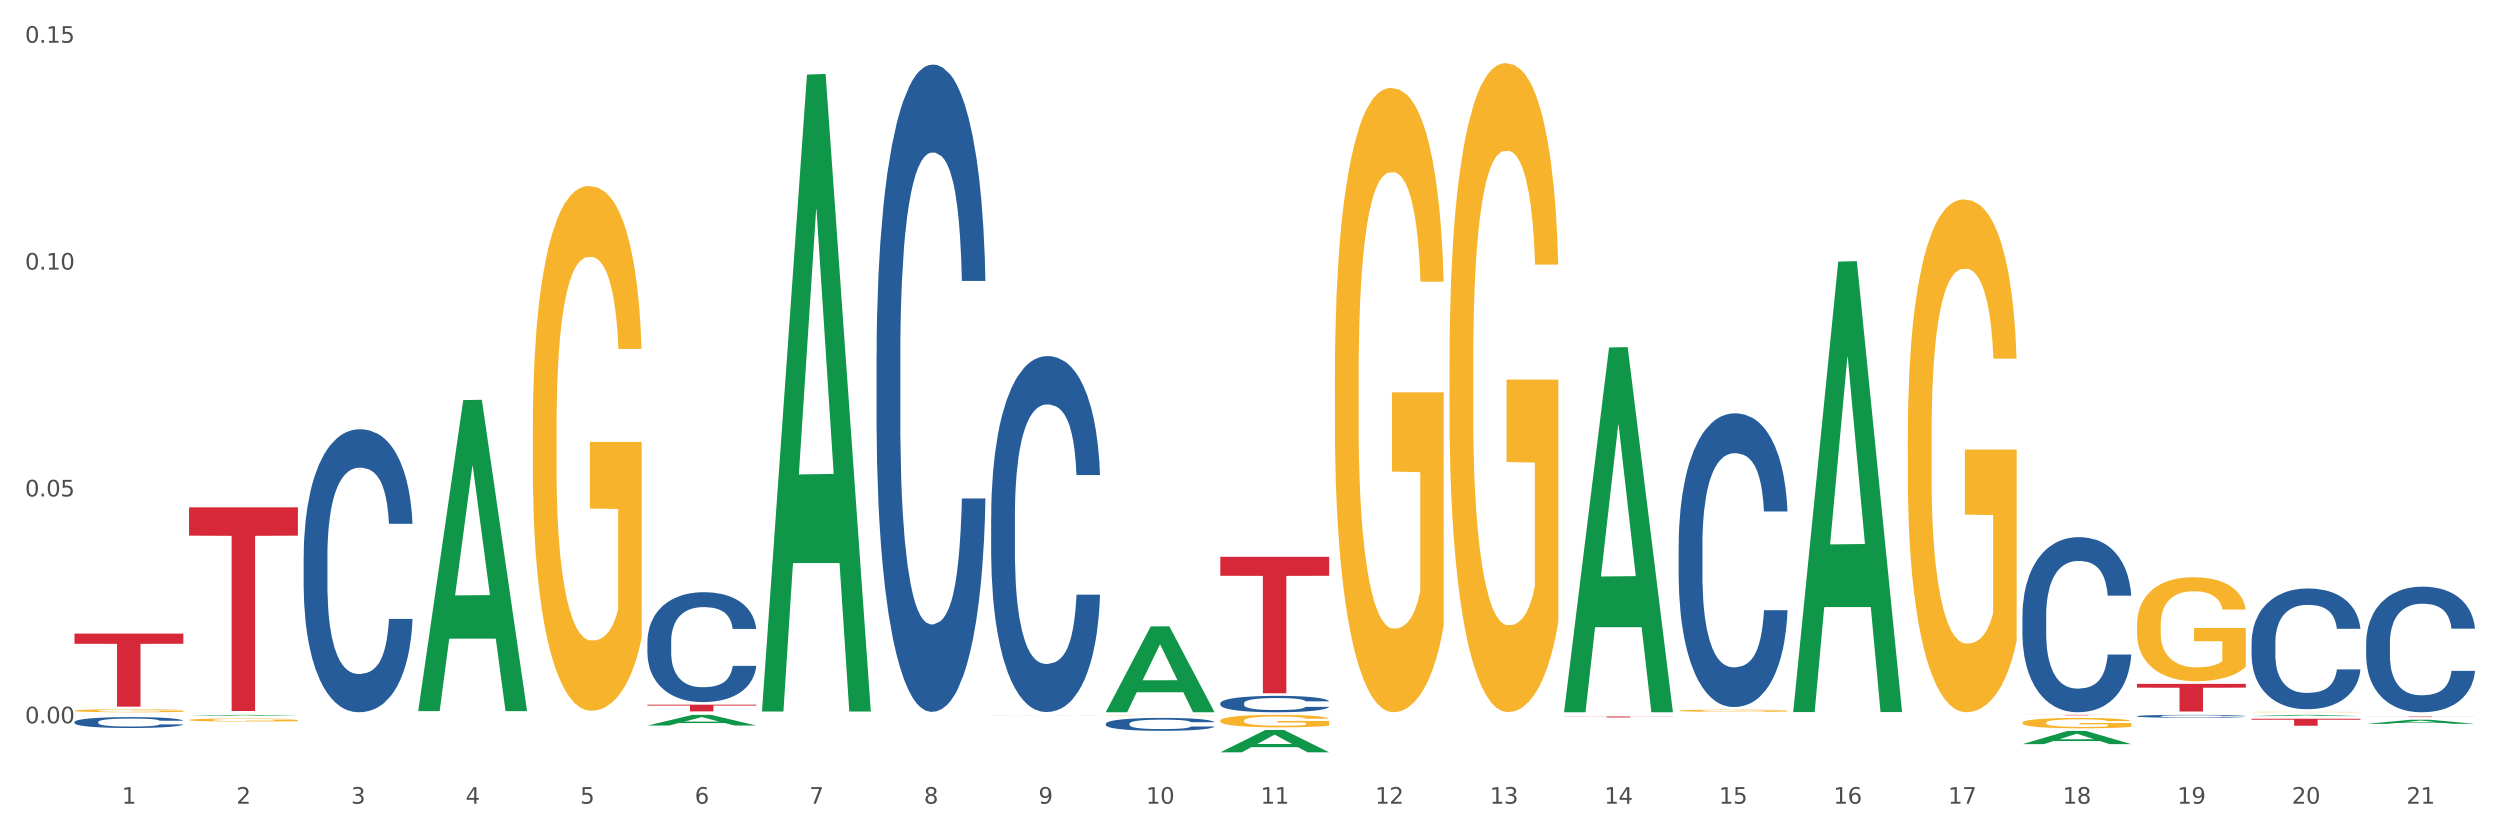 <?xml version="1.0" encoding="utf-8" standalone="no"?>
<!DOCTYPE svg PUBLIC "-//W3C//DTD SVG 1.1//EN"
  "http://www.w3.org/Graphics/SVG/1.1/DTD/svg11.dtd">
<svg xmlns:xlink="http://www.w3.org/1999/xlink" width="1080pt" height="360pt" viewBox="0 0 1080 360" xmlns="http://www.w3.org/2000/svg" version="1.1">
 <rect x="0" y="0" width="1080" height="360" fill="#333333" stroke="none"/>
 <defs>
  <style type="text/css">*{stroke-linejoin: round; stroke-linecap: butt}</style>
 </defs>
 <g id="figure_1">
  <g id="patch_1">
   <path d="M 0 360 
L 1080 360 
L 1080 0 
L 0 0 
z
" style="fill: #ffffff; stroke: #ffffff; stroke-linejoin: miter"/>
  </g>
  <g id="axes_1">
   <g id="matplotlib.axis_1">
    <g id="xtick_1">
     <g id="text_1">
      <!-- 1 -->
      <g style="fill: #4d4d4d" transform="translate(52.633 347.204) scale(0.096 -0.096)">
       <defs>
        <path id="DejaVuSans-31" d="M 794 531 
L 1825 531 
L 1825 4091 
L 703 3866 
L 703 4441 
L 1819 4666 
L 2450 4666 
L 2450 531 
L 3481 531 
L 3481 0 
L 794 0 
L 794 531 
z
" transform="scale(0.016)"/>
       </defs>
       <use xlink:href="#DejaVuSans-31"/>
      </g>
     </g>
    </g>
    <g id="xtick_2">
     <g id="text_2">
      <!-- 2 -->
      <g style="fill: #4d4d4d" transform="translate(102.133 347.204) scale(0.096 -0.096)">
       <defs>
        <path id="DejaVuSans-32" d="M 1228 531 
L 3431 531 
L 3431 0 
L 469 0 
L 469 531 
Q 828 903 1448 1529 
Q 2069 2156 2228 2338 
Q 2531 2678 2651 2914 
Q 2772 3150 2772 3378 
Q 2772 3750 2511 3984 
Q 2250 4219 1831 4219 
Q 1534 4219 1204 4116 
Q 875 4013 500 3803 
L 500 4441 
Q 881 4594 1212 4672 
Q 1544 4750 1819 4750 
Q 2544 4750 2975 4387 
Q 3406 4025 3406 3419 
Q 3406 3131 3298 2873 
Q 3191 2616 2906 2266 
Q 2828 2175 2409 1742 
Q 1991 1309 1228 531 
z
" transform="scale(0.016)"/>
       </defs>
       <use xlink:href="#DejaVuSans-32"/>
      </g>
     </g>
    </g>
    <g id="xtick_3">
     <g id="text_3">
      <!-- 3 -->
      <g style="fill: #4d4d4d" transform="translate(151.633 347.204) scale(0.096 -0.096)">
       <defs>
        <path id="DejaVuSans-33" d="M 2597 2516 
Q 3050 2419 3304 2112 
Q 3559 1806 3559 1356 
Q 3559 666 3084 287 
Q 2609 -91 1734 -91 
Q 1441 -91 1130 -33 
Q 819 25 488 141 
L 488 750 
Q 750 597 1062 519 
Q 1375 441 1716 441 
Q 2309 441 2620 675 
Q 2931 909 2931 1356 
Q 2931 1769 2642 2001 
Q 2353 2234 1838 2234 
L 1294 2234 
L 1294 2753 
L 1863 2753 
Q 2328 2753 2575 2939 
Q 2822 3125 2822 3475 
Q 2822 3834 2567 4026 
Q 2313 4219 1838 4219 
Q 1578 4219 1281 4162 
Q 984 4106 628 3988 
L 628 4550 
Q 988 4650 1302 4700 
Q 1616 4750 1894 4750 
Q 2613 4750 3031 4423 
Q 3450 4097 3450 3541 
Q 3450 3153 3228 2886 
Q 3006 2619 2597 2516 
z
" transform="scale(0.016)"/>
       </defs>
       <use xlink:href="#DejaVuSans-33"/>
      </g>
     </g>
    </g>
    <g id="xtick_4">
     <g id="text_4">
      <!-- 4 -->
      <g style="fill: #4d4d4d" transform="translate(201.133 347.204) scale(0.096 -0.096)">
       <defs>
        <path id="DejaVuSans-34" d="M 2419 4116 
L 825 1625 
L 2419 1625 
L 2419 4116 
z
M 2253 4666 
L 3047 4666 
L 3047 1625 
L 3713 1625 
L 3713 1100 
L 3047 1100 
L 3047 0 
L 2419 0 
L 2419 1100 
L 313 1100 
L 313 1709 
L 2253 4666 
z
" transform="scale(0.016)"/>
       </defs>
       <use xlink:href="#DejaVuSans-34"/>
      </g>
     </g>
    </g>
    <g id="xtick_5">
     <g id="text_5">
      <!-- 5 -->
      <g style="fill: #4d4d4d" transform="translate(250.633 347.204) scale(0.096 -0.096)">
       <defs>
        <path id="DejaVuSans-35" d="M 691 4666 
L 3169 4666 
L 3169 4134 
L 1269 4134 
L 1269 2991 
Q 1406 3038 1543 3061 
Q 1681 3084 1819 3084 
Q 2600 3084 3056 2656 
Q 3513 2228 3513 1497 
Q 3513 744 3044 326 
Q 2575 -91 1722 -91 
Q 1428 -91 1123 -41 
Q 819 9 494 109 
L 494 744 
Q 775 591 1075 516 
Q 1375 441 1709 441 
Q 2250 441 2565 725 
Q 2881 1009 2881 1497 
Q 2881 1984 2565 2268 
Q 2250 2553 1709 2553 
Q 1456 2553 1204 2497 
Q 953 2441 691 2322 
L 691 4666 
z
" transform="scale(0.016)"/>
       </defs>
       <use xlink:href="#DejaVuSans-35"/>
      </g>
     </g>
    </g>
    <g id="xtick_6">
     <g id="text_6">
      <!-- 6 -->
      <g style="fill: #4d4d4d" transform="translate(300.134 347.204) scale(0.096 -0.096)">
       <defs>
        <path id="DejaVuSans-36" d="M 2113 2584 
Q 1688 2584 1439 2293 
Q 1191 2003 1191 1497 
Q 1191 994 1439 701 
Q 1688 409 2113 409 
Q 2538 409 2786 701 
Q 3034 994 3034 1497 
Q 3034 2003 2786 2293 
Q 2538 2584 2113 2584 
z
M 3366 4563 
L 3366 3988 
Q 3128 4100 2886 4159 
Q 2644 4219 2406 4219 
Q 1781 4219 1451 3797 
Q 1122 3375 1075 2522 
Q 1259 2794 1537 2939 
Q 1816 3084 2150 3084 
Q 2853 3084 3261 2657 
Q 3669 2231 3669 1497 
Q 3669 778 3244 343 
Q 2819 -91 2113 -91 
Q 1303 -91 875 529 
Q 447 1150 447 2328 
Q 447 3434 972 4092 
Q 1497 4750 2381 4750 
Q 2619 4750 2861 4703 
Q 3103 4656 3366 4563 
z
" transform="scale(0.016)"/>
       </defs>
       <use xlink:href="#DejaVuSans-36"/>
      </g>
     </g>
    </g>
    <g id="xtick_7">
     <g id="text_7">
      <!-- 7 -->
      <g style="fill: #4d4d4d" transform="translate(349.634 347.204) scale(0.096 -0.096)">
       <defs>
        <path id="DejaVuSans-37" d="M 525 4666 
L 3525 4666 
L 3525 4397 
L 1831 0 
L 1172 0 
L 2766 4134 
L 525 4134 
L 525 4666 
z
" transform="scale(0.016)"/>
       </defs>
       <use xlink:href="#DejaVuSans-37"/>
      </g>
     </g>
    </g>
    <g id="xtick_8">
     <g id="text_8">
      <!-- 8 -->
      <g style="fill: #4d4d4d" transform="translate(399.134 347.204) scale(0.096 -0.096)">
       <defs>
        <path id="DejaVuSans-38" d="M 2034 2216 
Q 1584 2216 1326 1975 
Q 1069 1734 1069 1313 
Q 1069 891 1326 650 
Q 1584 409 2034 409 
Q 2484 409 2743 651 
Q 3003 894 3003 1313 
Q 3003 1734 2745 1975 
Q 2488 2216 2034 2216 
z
M 1403 2484 
Q 997 2584 770 2862 
Q 544 3141 544 3541 
Q 544 4100 942 4425 
Q 1341 4750 2034 4750 
Q 2731 4750 3128 4425 
Q 3525 4100 3525 3541 
Q 3525 3141 3298 2862 
Q 3072 2584 2669 2484 
Q 3125 2378 3379 2068 
Q 3634 1759 3634 1313 
Q 3634 634 3220 271 
Q 2806 -91 2034 -91 
Q 1263 -91 848 271 
Q 434 634 434 1313 
Q 434 1759 690 2068 
Q 947 2378 1403 2484 
z
M 1172 3481 
Q 1172 3119 1398 2916 
Q 1625 2713 2034 2713 
Q 2441 2713 2670 2916 
Q 2900 3119 2900 3481 
Q 2900 3844 2670 4047 
Q 2441 4250 2034 4250 
Q 1625 4250 1398 4047 
Q 1172 3844 1172 3481 
z
" transform="scale(0.016)"/>
       </defs>
       <use xlink:href="#DejaVuSans-38"/>
      </g>
     </g>
    </g>
    <g id="xtick_9">
     <g id="text_9">
      <!-- 9 -->
      <g style="fill: #4d4d4d" transform="translate(448.634 347.204) scale(0.096 -0.096)">
       <defs>
        <path id="DejaVuSans-39" d="M 703 97 
L 703 672 
Q 941 559 1184 500 
Q 1428 441 1663 441 
Q 2288 441 2617 861 
Q 2947 1281 2994 2138 
Q 2813 1869 2534 1725 
Q 2256 1581 1919 1581 
Q 1219 1581 811 2004 
Q 403 2428 403 3163 
Q 403 3881 828 4315 
Q 1253 4750 1959 4750 
Q 2769 4750 3195 4129 
Q 3622 3509 3622 2328 
Q 3622 1225 3098 567 
Q 2575 -91 1691 -91 
Q 1453 -91 1209 -44 
Q 966 3 703 97 
z
M 1959 2075 
Q 2384 2075 2632 2365 
Q 2881 2656 2881 3163 
Q 2881 3666 2632 3958 
Q 2384 4250 1959 4250 
Q 1534 4250 1286 3958 
Q 1038 3666 1038 3163 
Q 1038 2656 1286 2365 
Q 1534 2075 1959 2075 
z
" transform="scale(0.016)"/>
       </defs>
       <use xlink:href="#DejaVuSans-39"/>
      </g>
     </g>
    </g>
    <g id="xtick_10">
     <g id="text_10">
      <!-- 10 -->
      <g style="fill: #4d4d4d" transform="translate(495.079 347.204) scale(0.096 -0.096)">
       <defs>
        <path id="DejaVuSans-30" d="M 2034 4250 
Q 1547 4250 1301 3770 
Q 1056 3291 1056 2328 
Q 1056 1369 1301 889 
Q 1547 409 2034 409 
Q 2525 409 2770 889 
Q 3016 1369 3016 2328 
Q 3016 3291 2770 3770 
Q 2525 4250 2034 4250 
z
M 2034 4750 
Q 2819 4750 3233 4129 
Q 3647 3509 3647 2328 
Q 3647 1150 3233 529 
Q 2819 -91 2034 -91 
Q 1250 -91 836 529 
Q 422 1150 422 2328 
Q 422 3509 836 4129 
Q 1250 4750 2034 4750 
z
" transform="scale(0.016)"/>
       </defs>
       <use xlink:href="#DejaVuSans-31"/>
       <use xlink:href="#DejaVuSans-30" transform="translate(63.623 0)"/>
      </g>
     </g>
    </g>
    <g id="xtick_11">
     <g id="text_11">
      <!-- 11 -->
      <g style="fill: #4d4d4d" transform="translate(544.58 347.204) scale(0.096 -0.096)">
       <use xlink:href="#DejaVuSans-31"/>
       <use xlink:href="#DejaVuSans-31" transform="translate(63.623 0)"/>
      </g>
     </g>
    </g>
    <g id="xtick_12">
     <g id="text_12">
      <!-- 12 -->
      <g style="fill: #4d4d4d" transform="translate(594.08 347.204) scale(0.096 -0.096)">
       <use xlink:href="#DejaVuSans-31"/>
       <use xlink:href="#DejaVuSans-32" transform="translate(63.623 0)"/>
      </g>
     </g>
    </g>
    <g id="xtick_13">
     <g id="text_13">
      <!-- 13 -->
      <g style="fill: #4d4d4d" transform="translate(643.58 347.204) scale(0.096 -0.096)">
       <use xlink:href="#DejaVuSans-31"/>
       <use xlink:href="#DejaVuSans-33" transform="translate(63.623 0)"/>
      </g>
     </g>
    </g>
    <g id="xtick_14">
     <g id="text_14">
      <!-- 14 -->
      <g style="fill: #4d4d4d" transform="translate(693.08 347.204) scale(0.096 -0.096)">
       <use xlink:href="#DejaVuSans-31"/>
       <use xlink:href="#DejaVuSans-34" transform="translate(63.623 0)"/>
      </g>
     </g>
    </g>
    <g id="xtick_15">
     <g id="text_15">
      <!-- 15 -->
      <g style="fill: #4d4d4d" transform="translate(742.58 347.204) scale(0.096 -0.096)">
       <use xlink:href="#DejaVuSans-31"/>
       <use xlink:href="#DejaVuSans-35" transform="translate(63.623 0)"/>
      </g>
     </g>
    </g>
    <g id="xtick_16">
     <g id="text_16">
      <!-- 16 -->
      <g style="fill: #4d4d4d" transform="translate(792.08 347.204) scale(0.096 -0.096)">
       <use xlink:href="#DejaVuSans-31"/>
       <use xlink:href="#DejaVuSans-36" transform="translate(63.623 0)"/>
      </g>
     </g>
    </g>
    <g id="xtick_17">
     <g id="text_17">
      <!-- 17 -->
      <g style="fill: #4d4d4d" transform="translate(841.58 347.204) scale(0.096 -0.096)">
       <use xlink:href="#DejaVuSans-31"/>
       <use xlink:href="#DejaVuSans-37" transform="translate(63.623 0)"/>
      </g>
     </g>
    </g>
    <g id="xtick_18">
     <g id="text_18">
      <!-- 18 -->
      <g style="fill: #4d4d4d" transform="translate(891.08 347.204) scale(0.096 -0.096)">
       <use xlink:href="#DejaVuSans-31"/>
       <use xlink:href="#DejaVuSans-38" transform="translate(63.623 0)"/>
      </g>
     </g>
    </g>
    <g id="xtick_19">
     <g id="text_19">
      <!-- 19 -->
      <g style="fill: #4d4d4d" transform="translate(940.58 347.204) scale(0.096 -0.096)">
       <use xlink:href="#DejaVuSans-31"/>
       <use xlink:href="#DejaVuSans-39" transform="translate(63.623 0)"/>
      </g>
     </g>
    </g>
    <g id="xtick_20">
     <g id="text_20">
      <!-- 20 -->
      <g style="fill: #4d4d4d" transform="translate(990.08 347.204) scale(0.096 -0.096)">
       <use xlink:href="#DejaVuSans-32"/>
       <use xlink:href="#DejaVuSans-30" transform="translate(63.623 0)"/>
      </g>
     </g>
    </g>
    <g id="xtick_21">
     <g id="text_21">
      <!-- 21 -->
      <g style="fill: #4d4d4d" transform="translate(1039.58 347.204) scale(0.096 -0.096)">
       <use xlink:href="#DejaVuSans-32"/>
       <use xlink:href="#DejaVuSans-31" transform="translate(63.623 0)"/>
      </g>
     </g>
    </g>
    <g id="xtick_22"/>
    <g id="xtick_23"/>
    <g id="xtick_24"/>
    <g id="xtick_25"/>
    <g id="xtick_26"/>
    <g id="xtick_27"/>
    <g id="xtick_28"/>
    <g id="xtick_29"/>
    <g id="xtick_30"/>
    <g id="xtick_31"/>
    <g id="xtick_32"/>
    <g id="xtick_33"/>
    <g id="xtick_34"/>
    <g id="xtick_35"/>
    <g id="xtick_36"/>
    <g id="xtick_37"/>
    <g id="xtick_38"/>
    <g id="xtick_39"/>
    <g id="xtick_40"/>
    <g id="xtick_41"/>
   </g>
   <g id="matplotlib.axis_2">
    <g id="ytick_1">
     <g id="text_22">
      <!-- 0.00 -->
      <g style="fill: #4d4d4d" transform="translate(10.8 312.466) scale(0.096 -0.096)">
       <defs>
        <path id="DejaVuSans-2e" d="M 684 794 
L 1344 794 
L 1344 0 
L 684 0 
L 684 794 
z
" transform="scale(0.016)"/>
       </defs>
       <use xlink:href="#DejaVuSans-30"/>
       <use xlink:href="#DejaVuSans-2e" transform="translate(63.623 0)"/>
       <use xlink:href="#DejaVuSans-30" transform="translate(95.41 0)"/>
       <use xlink:href="#DejaVuSans-30" transform="translate(159.033 0)"/>
      </g>
     </g>
    </g>
    <g id="ytick_2">
     <g id="text_23">
      <!-- 0.05 -->
      <g style="fill: #4d4d4d" transform="translate(10.8 214.468) scale(0.096 -0.096)">
       <use xlink:href="#DejaVuSans-30"/>
       <use xlink:href="#DejaVuSans-2e" transform="translate(63.623 0)"/>
       <use xlink:href="#DejaVuSans-30" transform="translate(95.41 0)"/>
       <use xlink:href="#DejaVuSans-35" transform="translate(159.033 0)"/>
      </g>
     </g>
    </g>
    <g id="ytick_3">
     <g id="text_24">
      <!-- 0.10 -->
      <g style="fill: #4d4d4d" transform="translate(10.8 116.471) scale(0.096 -0.096)">
       <use xlink:href="#DejaVuSans-30"/>
       <use xlink:href="#DejaVuSans-2e" transform="translate(63.623 0)"/>
       <use xlink:href="#DejaVuSans-31" transform="translate(95.41 0)"/>
       <use xlink:href="#DejaVuSans-30" transform="translate(159.033 0)"/>
      </g>
     </g>
    </g>
    <g id="ytick_4">
     <g id="text_25">
      <!-- 0.15 -->
      <g style="fill: #4d4d4d" transform="translate(10.8 18.474) scale(0.096 -0.096)">
       <use xlink:href="#DejaVuSans-30"/>
       <use xlink:href="#DejaVuSans-2e" transform="translate(63.623 0)"/>
       <use xlink:href="#DejaVuSans-31" transform="translate(95.41 0)"/>
       <use xlink:href="#DejaVuSans-35" transform="translate(159.033 0)"/>
      </g>
     </g>
    </g>
    <g id="ytick_5"/>
    <g id="ytick_6"/>
    <g id="ytick_7"/>
   </g>
   <g id="PolyCollection_1">
    <path d="M 81.675 309.288 
L 81.723 309.287 
L 101.115 308.819 
L 109.163 308.819 
L 128.7 309.289 
L 119.392 309.289 
L 115.174 309.179 
L 95.152 309.179 
L 95.007 309.181 
L 90.935 309.289 
L 81.675 309.289 
L 81.675 309.288 
L 97.673 309.114 
L 112.653 309.113 
L 105.236 308.919 
L 105.139 308.918 
L 105.042 308.919 
L 97.625 309.113 
L 97.673 309.114 
L 81.675 309.288 
z
" clip-path="url(#p4abe0c593b)" style="fill: #109648"/>
    <path d="M 477.675 312.643 
L 477.731 312.638 
L 477.731 312.495 
L 477.897 312.302 
L 478.509 311.945 
L 479.287 311.675 
L 480.621 311.359 
L 481.344 311.226 
L 482.289 311.079 
L 484.234 310.839 
L 486.457 310.635 
L 488.014 310.523 
L 489.181 310.452 
L 491.794 310.324 
L 493.294 310.268 
L 494.851 310.222 
L 496.185 310.192 
L 498.408 310.156 
L 500.187 310.141 
L 502.244 310.136 
L 503.967 310.141 
L 506.246 310.161 
L 509.581 310.222 
L 510.859 310.258 
L 512.582 310.319 
L 514.361 310.401 
L 515.806 310.482 
L 517.474 310.6 
L 519.197 310.752 
L 520.865 310.946 
L 522.032 311.124 
L 522.977 311.313 
L 523.811 311.542 
L 524.422 311.792 
L 524.7 312.001 
L 514.528 312.001 
L 514.25 311.812 
L 513.694 311.609 
L 513.138 311.471 
L 512.527 311.359 
L 511.582 311.232 
L 510.748 311.15 
L 509.359 311.053 
L 508.08 310.992 
L 507.024 310.956 
L 505.745 310.926 
L 503.022 310.895 
L 501.076 310.895 
L 499.853 310.905 
L 498.353 310.931 
L 497.074 310.966 
L 495.573 311.028 
L 494.406 311.094 
L 493.239 311.181 
L 492.572 311.242 
L 491.571 311.354 
L 490.904 311.446 
L 490.015 311.604 
L 489.515 311.716 
L 488.625 312.006 
L 488.236 312.22 
L 488.069 312.368 
L 487.958 312.531 
L 487.958 313.326 
L 488.292 313.683 
L 488.57 313.836 
L 489.014 314.009 
L 489.848 314.233 
L 491.071 314.452 
L 492.349 314.61 
L 493.406 314.707 
L 494.406 314.779 
L 495.407 314.835 
L 496.63 314.886 
L 497.63 314.916 
L 499.131 314.947 
L 500.91 314.962 
L 502.299 314.962 
L 505.134 314.936 
L 506.413 314.911 
L 507.635 314.875 
L 508.969 314.819 
L 510.026 314.758 
L 510.637 314.712 
L 511.637 314.615 
L 512.416 314.514 
L 513.083 314.396 
L 513.527 314.294 
L 514.028 314.141 
L 514.417 313.968 
L 514.528 313.876 
L 524.7 313.876 
L 524.478 314.06 
L 524.089 314.238 
L 523.31 314.478 
L 522.699 314.615 
L 521.754 314.784 
L 520.753 314.926 
L 519.364 315.084 
L 518.085 315.202 
L 516.751 315.303 
L 515.306 315.395 
L 512.694 315.523 
L 511.749 315.558 
L 509.748 315.619 
L 508.191 315.655 
L 505.912 315.691 
L 503.578 315.711 
L 501.132 315.716 
L 498.964 315.706 
L 496.574 315.675 
L 495.073 315.645 
L 493.406 315.599 
L 491.46 315.528 
L 489.626 315.441 
L 487.903 315.339 
L 486.291 315.222 
L 484.79 315.089 
L 482.844 314.87 
L 481.399 314.656 
L 480.343 314.457 
L 479.62 314.289 
L 478.898 314.075 
L 478.509 313.927 
L 477.897 313.571 
L 477.675 313.239 
L 477.675 312.643 
z
" clip-path="url(#p4abe0c593b)" style="fill: #255c99"/>
    <path d="M 428.175 222.921 
L 428.231 222.78 
L 428.231 218.848 
L 428.397 213.511 
L 429.009 203.68 
L 429.787 196.237 
L 431.121 187.529 
L 431.844 183.878 
L 432.789 179.805 
L 434.734 173.204 
L 436.957 167.586 
L 438.514 164.496 
L 439.681 162.53 
L 442.294 159.019 
L 443.794 157.474 
L 445.351 156.21 
L 446.685 155.368 
L 448.908 154.385 
L 450.687 153.963 
L 452.744 153.823 
L 454.467 153.963 
L 456.746 154.525 
L 460.081 156.21 
L 461.359 157.193 
L 463.082 158.879 
L 464.861 161.126 
L 466.306 163.373 
L 467.974 166.603 
L 469.697 170.816 
L 471.365 176.153 
L 472.532 181.069 
L 473.477 186.265 
L 474.311 192.585 
L 474.922 199.467 
L 475.2 205.225 
L 465.028 205.225 
L 464.75 200.029 
L 464.194 194.411 
L 463.638 190.619 
L 463.027 187.529 
L 462.082 184.018 
L 461.248 181.771 
L 459.859 179.103 
L 458.58 177.417 
L 457.524 176.434 
L 456.245 175.592 
L 453.522 174.749 
L 451.576 174.749 
L 450.353 175.03 
L 448.853 175.732 
L 447.574 176.715 
L 446.073 178.4 
L 444.906 180.226 
L 443.739 182.614 
L 443.072 184.299 
L 442.071 187.389 
L 441.404 189.917 
L 440.515 194.27 
L 440.015 197.36 
L 439.125 205.365 
L 438.736 211.264 
L 438.569 215.337 
L 438.458 219.831 
L 438.458 241.74 
L 438.792 251.571 
L 439.07 255.785 
L 439.514 260.56 
L 440.348 266.739 
L 441.571 272.778 
L 442.849 277.132 
L 443.906 279.8 
L 444.906 281.767 
L 445.907 283.311 
L 447.13 284.716 
L 448.13 285.559 
L 449.631 286.401 
L 451.41 286.823 
L 452.799 286.823 
L 455.634 286.12 
L 456.913 285.418 
L 458.135 284.435 
L 459.469 282.89 
L 460.526 281.205 
L 461.137 279.941 
L 462.137 277.272 
L 462.916 274.464 
L 463.583 271.233 
L 464.027 268.424 
L 464.528 264.211 
L 464.917 259.436 
L 465.028 256.908 
L 475.2 256.908 
L 474.978 261.964 
L 474.589 266.88 
L 473.81 273.48 
L 473.199 277.272 
L 472.254 281.907 
L 471.253 285.839 
L 469.864 290.193 
L 468.585 293.423 
L 467.251 296.232 
L 465.806 298.76 
L 463.194 302.271 
L 462.249 303.254 
L 460.248 304.94 
L 458.691 305.923 
L 456.412 306.906 
L 454.078 307.468 
L 451.632 307.608 
L 449.464 307.327 
L 447.074 306.485 
L 445.573 305.642 
L 443.906 304.378 
L 441.96 302.412 
L 440.126 300.024 
L 438.403 297.215 
L 436.791 293.985 
L 435.29 290.334 
L 433.344 284.295 
L 431.899 278.396 
L 430.843 272.919 
L 430.12 268.284 
L 429.398 262.385 
L 429.009 258.313 
L 428.397 248.482 
L 428.175 239.353 
L 428.175 222.921 
z
" clip-path="url(#p4abe0c593b)" style="fill: #255c99"/>
    <path d="M 378.675 153.539 
L 378.731 153.284 
L 378.731 146.133 
L 378.897 136.428 
L 379.509 118.55 
L 380.287 105.015 
L 381.621 89.18 
L 382.344 82.54 
L 383.289 75.133 
L 385.234 63.13 
L 387.457 52.914 
L 389.014 47.295 
L 390.181 43.72 
L 392.794 37.335 
L 394.294 34.526 
L 395.851 32.227 
L 397.185 30.695 
L 399.408 28.907 
L 401.187 28.141 
L 403.244 27.886 
L 404.967 28.141 
L 407.246 29.163 
L 410.581 32.227 
L 411.859 34.015 
L 413.582 37.08 
L 415.361 41.166 
L 416.806 45.252 
L 418.474 51.126 
L 420.197 58.788 
L 421.865 68.493 
L 423.032 77.432 
L 423.977 86.882 
L 424.811 98.374 
L 425.422 110.889 
L 425.7 121.36 
L 415.528 121.36 
L 415.25 111.91 
L 414.694 101.694 
L 414.138 94.799 
L 413.527 89.18 
L 412.582 82.795 
L 411.748 78.709 
L 410.359 73.856 
L 409.08 70.792 
L 408.024 69.004 
L 406.745 67.472 
L 404.022 65.939 
L 402.076 65.939 
L 400.853 66.45 
L 399.353 67.727 
L 398.074 69.515 
L 396.573 72.58 
L 395.406 75.9 
L 394.239 80.241 
L 393.572 83.306 
L 392.571 88.925 
L 391.904 93.522 
L 391.015 101.439 
L 390.515 107.058 
L 389.625 121.615 
L 389.236 132.342 
L 389.069 139.748 
L 388.958 147.921 
L 388.958 187.762 
L 389.292 205.64 
L 389.57 213.302 
L 390.014 221.985 
L 390.848 233.222 
L 392.071 244.204 
L 393.349 252.122 
L 394.406 256.974 
L 395.406 260.55 
L 396.407 263.359 
L 397.63 265.913 
L 398.63 267.445 
L 400.131 268.978 
L 401.91 269.744 
L 403.299 269.744 
L 406.134 268.467 
L 407.413 267.19 
L 408.635 265.402 
L 409.969 262.593 
L 411.026 259.528 
L 411.637 257.229 
L 412.637 252.377 
L 413.416 247.269 
L 414.083 241.395 
L 414.527 236.287 
L 415.028 228.625 
L 415.417 219.942 
L 415.528 215.345 
L 425.7 215.345 
L 425.478 224.539 
L 425.089 233.478 
L 424.31 245.481 
L 423.699 252.377 
L 422.754 260.805 
L 421.753 267.956 
L 420.364 275.873 
L 419.085 281.747 
L 417.751 286.855 
L 416.306 291.452 
L 413.694 297.837 
L 412.749 299.625 
L 410.748 302.69 
L 409.191 304.477 
L 406.912 306.265 
L 404.578 307.287 
L 402.132 307.542 
L 399.964 307.031 
L 397.574 305.499 
L 396.073 303.967 
L 394.406 301.668 
L 392.46 298.092 
L 390.626 293.751 
L 388.903 288.643 
L 387.291 282.769 
L 385.79 276.129 
L 383.844 265.147 
L 382.399 254.42 
L 381.343 244.46 
L 380.62 236.032 
L 379.898 225.305 
L 379.509 217.899 
L 378.897 200.021 
L 378.675 183.421 
L 378.675 153.539 
z
" clip-path="url(#p4abe0c593b)" style="fill: #255c99"/>
    <path d="M 279.675 277.162 
L 279.731 277.118 
L 279.731 275.905 
L 279.897 274.258 
L 280.509 271.224 
L 281.287 268.927 
L 282.621 266.239 
L 283.344 265.112 
L 284.289 263.855 
L 286.234 261.818 
L 288.457 260.085 
L 290.014 259.131 
L 291.181 258.524 
L 293.794 257.441 
L 295.294 256.964 
L 296.851 256.574 
L 298.185 256.314 
L 300.408 256.01 
L 302.187 255.88 
L 304.244 255.837 
L 305.967 255.88 
L 308.246 256.054 
L 311.581 256.574 
L 312.859 256.877 
L 314.582 257.397 
L 316.361 258.091 
L 317.806 258.784 
L 319.474 259.781 
L 321.197 261.081 
L 322.865 262.729 
L 324.032 264.246 
L 324.977 265.849 
L 325.811 267.8 
L 326.422 269.923 
L 326.7 271.701 
L 316.528 271.701 
L 316.25 270.097 
L 315.694 268.363 
L 315.138 267.193 
L 314.527 266.239 
L 313.582 265.156 
L 312.748 264.462 
L 311.359 263.639 
L 310.08 263.119 
L 309.024 262.815 
L 307.745 262.555 
L 305.022 262.295 
L 303.076 262.295 
L 301.853 262.382 
L 300.353 262.598 
L 299.074 262.902 
L 297.573 263.422 
L 296.406 263.985 
L 295.239 264.722 
L 294.572 265.242 
L 293.571 266.196 
L 292.904 266.976 
L 292.015 268.32 
L 291.515 269.273 
L 290.625 271.744 
L 290.236 273.564 
L 290.069 274.821 
L 289.958 276.208 
L 289.958 282.97 
L 290.292 286.004 
L 290.57 287.304 
L 291.014 288.778 
L 291.848 290.685 
L 293.071 292.548 
L 294.349 293.892 
L 295.406 294.716 
L 296.406 295.322 
L 297.407 295.799 
L 298.63 296.233 
L 299.63 296.493 
L 301.131 296.753 
L 302.91 296.883 
L 304.299 296.883 
L 307.134 296.666 
L 308.413 296.449 
L 309.635 296.146 
L 310.969 295.669 
L 312.026 295.149 
L 312.637 294.759 
L 313.637 293.935 
L 314.416 293.069 
L 315.083 292.072 
L 315.527 291.205 
L 316.028 289.905 
L 316.417 288.431 
L 316.528 287.651 
L 326.7 287.651 
L 326.478 289.211 
L 326.089 290.728 
L 325.31 292.765 
L 324.699 293.935 
L 323.754 295.366 
L 322.753 296.579 
L 321.364 297.923 
L 320.085 298.92 
L 318.751 299.787 
L 317.306 300.567 
L 314.694 301.65 
L 313.749 301.954 
L 311.748 302.474 
L 310.191 302.777 
L 307.912 303.081 
L 305.578 303.254 
L 303.132 303.298 
L 300.964 303.211 
L 298.574 302.951 
L 297.073 302.691 
L 295.406 302.301 
L 293.46 301.694 
L 291.626 300.957 
L 289.903 300.09 
L 288.291 299.093 
L 286.79 297.966 
L 284.844 296.103 
L 283.399 294.282 
L 282.343 292.592 
L 281.62 291.161 
L 280.898 289.341 
L 280.509 288.084 
L 279.897 285.05 
L 279.675 282.233 
L 279.675 277.162 
z
" clip-path="url(#p4abe0c593b)" style="fill: #255c99"/>
    <path d="M 131.175 240.363 
L 131.231 240.251 
L 131.231 237.125 
L 131.397 232.882 
L 132.009 225.066 
L 132.787 219.148 
L 134.121 212.225 
L 134.844 209.322 
L 135.789 206.084 
L 137.734 200.836 
L 139.957 196.37 
L 141.514 193.913 
L 142.681 192.35 
L 145.294 189.559 
L 146.794 188.33 
L 148.351 187.326 
L 149.685 186.656 
L 151.908 185.874 
L 153.687 185.539 
L 155.744 185.427 
L 157.467 185.539 
L 159.746 185.986 
L 163.081 187.326 
L 164.359 188.107 
L 166.082 189.447 
L 167.861 191.234 
L 169.306 193.02 
L 170.974 195.588 
L 172.697 198.938 
L 174.365 203.181 
L 175.532 207.089 
L 176.477 211.22 
L 177.311 216.245 
L 177.922 221.716 
L 178.2 226.294 
L 168.028 226.294 
L 167.75 222.163 
L 167.194 217.696 
L 166.638 214.682 
L 166.027 212.225 
L 165.082 209.434 
L 164.248 207.647 
L 162.859 205.526 
L 161.58 204.186 
L 160.524 203.404 
L 159.245 202.734 
L 156.522 202.064 
L 154.576 202.064 
L 153.353 202.288 
L 151.853 202.846 
L 150.574 203.628 
L 149.073 204.967 
L 147.906 206.419 
L 146.739 208.317 
L 146.072 209.657 
L 145.071 212.113 
L 144.404 214.123 
L 143.515 217.585 
L 143.015 220.041 
L 142.125 226.406 
L 141.736 231.095 
L 141.569 234.333 
L 141.458 237.906 
L 141.458 255.325 
L 141.792 263.141 
L 142.07 266.491 
L 142.514 270.287 
L 143.348 275.2 
L 144.571 280.001 
L 145.849 283.463 
L 146.906 285.584 
L 147.906 287.147 
L 148.907 288.376 
L 150.13 289.492 
L 151.13 290.162 
L 152.631 290.832 
L 154.41 291.167 
L 155.799 291.167 
L 158.634 290.609 
L 159.912 290.05 
L 161.135 289.269 
L 162.469 288.041 
L 163.526 286.701 
L 164.137 285.696 
L 165.137 283.574 
L 165.916 281.341 
L 166.583 278.773 
L 167.027 276.54 
L 167.528 273.19 
L 167.917 269.394 
L 168.028 267.384 
L 178.2 267.384 
L 177.978 271.404 
L 177.589 275.312 
L 176.81 280.56 
L 176.199 283.574 
L 175.254 287.259 
L 174.253 290.385 
L 172.864 293.847 
L 171.585 296.415 
L 170.251 298.648 
L 168.806 300.658 
L 166.194 303.449 
L 165.249 304.231 
L 163.248 305.571 
L 161.691 306.352 
L 159.412 307.134 
L 157.078 307.581 
L 154.632 307.692 
L 152.464 307.469 
L 150.074 306.799 
L 148.573 306.129 
L 146.906 305.124 
L 144.96 303.561 
L 143.126 301.663 
L 141.403 299.43 
L 139.791 296.862 
L 138.29 293.958 
L 136.344 289.157 
L 134.899 284.468 
L 133.843 280.113 
L 133.12 276.428 
L 132.398 271.739 
L 132.009 268.501 
L 131.397 260.685 
L 131.175 253.427 
L 131.175 240.363 
z
" clip-path="url(#p4abe0c593b)" style="fill: #255c99"/>
    <path d="M 32.175 311.902 
L 32.231 311.897 
L 32.231 311.777 
L 32.397 311.613 
L 33.009 311.312 
L 33.787 311.084 
L 35.121 310.817 
L 35.844 310.705 
L 36.789 310.58 
L 38.734 310.378 
L 40.957 310.206 
L 42.514 310.111 
L 43.681 310.051 
L 46.294 309.944 
L 47.794 309.896 
L 49.351 309.858 
L 50.685 309.832 
L 52.908 309.802 
L 54.687 309.789 
L 56.744 309.784 
L 58.467 309.789 
L 60.746 309.806 
L 64.081 309.858 
L 65.359 309.888 
L 67.082 309.939 
L 68.861 310.008 
L 70.306 310.077 
L 71.974 310.176 
L 73.697 310.305 
L 75.365 310.469 
L 76.532 310.619 
L 77.477 310.778 
L 78.311 310.972 
L 78.922 311.183 
L 79.2 311.359 
L 69.028 311.359 
L 68.75 311.2 
L 68.194 311.028 
L 67.638 310.912 
L 67.027 310.817 
L 66.082 310.71 
L 65.248 310.641 
L 63.859 310.559 
L 62.58 310.507 
L 61.524 310.477 
L 60.245 310.451 
L 57.522 310.426 
L 55.576 310.426 
L 54.353 310.434 
L 52.853 310.456 
L 51.574 310.486 
L 50.073 310.537 
L 48.906 310.593 
L 47.739 310.667 
L 47.072 310.718 
L 46.071 310.813 
L 45.404 310.89 
L 44.515 311.024 
L 44.015 311.118 
L 43.125 311.364 
L 42.736 311.544 
L 42.569 311.669 
L 42.458 311.807 
L 42.458 312.478 
L 42.792 312.779 
L 43.07 312.909 
L 43.514 313.055 
L 44.348 313.244 
L 45.571 313.429 
L 46.849 313.563 
L 47.906 313.644 
L 48.906 313.705 
L 49.907 313.752 
L 51.13 313.795 
L 52.13 313.821 
L 53.631 313.847 
L 55.41 313.86 
L 56.799 313.86 
L 59.634 313.838 
L 60.913 313.817 
L 62.135 313.786 
L 63.469 313.739 
L 64.526 313.687 
L 65.137 313.649 
L 66.138 313.567 
L 66.916 313.481 
L 67.583 313.382 
L 68.027 313.296 
L 68.528 313.167 
L 68.917 313.02 
L 69.028 312.943 
L 79.2 312.943 
L 78.978 313.098 
L 78.589 313.248 
L 77.81 313.451 
L 77.199 313.567 
L 76.254 313.709 
L 75.253 313.829 
L 73.864 313.963 
L 72.585 314.062 
L 71.251 314.148 
L 69.806 314.225 
L 67.194 314.333 
L 66.249 314.363 
L 64.248 314.415 
L 62.691 314.445 
L 60.412 314.475 
L 58.078 314.492 
L 55.632 314.496 
L 53.464 314.488 
L 51.074 314.462 
L 49.573 314.436 
L 47.906 314.397 
L 45.96 314.337 
L 44.126 314.264 
L 42.403 314.178 
L 40.791 314.079 
L 39.29 313.967 
L 37.344 313.782 
L 35.899 313.601 
L 34.843 313.434 
L 34.12 313.292 
L 33.398 313.111 
L 33.009 312.986 
L 32.397 312.685 
L 32.175 312.405 
L 32.175 311.902 
z
" clip-path="url(#p4abe0c593b)" style="fill: #255c99"/>
    <path d="M 32.175 307.007 
L 32.231 307.006 
L 32.231 306.964 
L 32.342 306.928 
L 32.897 306.841 
L 33.73 306.769 
L 34.34 306.731 
L 34.951 306.699 
L 35.673 306.668 
L 36.561 306.635 
L 38.171 306.588 
L 39.17 306.563 
L 40.392 306.538 
L 42.613 306.5 
L 44.223 306.479 
L 45.888 306.462 
L 48.609 306.441 
L 50.385 306.432 
L 52.273 306.425 
L 54.549 306.42 
L 56.27 306.419 
L 60.046 306.422 
L 63.266 306.433 
L 64.82 306.441 
L 66.819 306.455 
L 67.874 306.464 
L 69.595 306.483 
L 71.372 306.507 
L 72.593 306.528 
L 74.425 306.568 
L 75.813 306.607 
L 77.09 306.656 
L 77.756 306.69 
L 78.256 306.721 
L 78.7 306.757 
L 79.144 306.814 
L 69.151 306.814 
L 68.762 306.774 
L 68.152 306.735 
L 67.263 306.698 
L 66.486 306.675 
L 65.154 306.646 
L 63.932 306.627 
L 62.655 306.613 
L 61.101 306.602 
L 59.879 306.596 
L 58.158 306.591 
L 54.771 306.592 
L 52.495 306.602 
L 50.941 306.613 
L 49.941 306.624 
L 49.053 306.635 
L 48.054 306.652 
L 46.888 306.676 
L 46.055 306.698 
L 45.222 306.726 
L 44.556 306.754 
L 43.945 306.786 
L 43.445 306.821 
L 43.057 306.857 
L 42.724 306.902 
L 42.446 306.975 
L 42.446 307.134 
L 42.557 307.17 
L 42.835 307.218 
L 43.168 307.254 
L 43.723 307.297 
L 44.223 307.326 
L 45.167 307.368 
L 46.221 307.403 
L 47.054 307.425 
L 47.887 307.443 
L 49.331 307.469 
L 50.941 307.49 
L 52.329 307.503 
L 54.216 307.514 
L 55.493 307.519 
L 56.604 307.521 
L 59.324 307.521 
L 61.267 307.518 
L 63.432 307.51 
L 65.098 307.499 
L 66.486 307.487 
L 68.041 307.466 
L 69.04 307.446 
L 69.04 307.203 
L 56.826 307.202 
L 56.826 307.04 
L 79.2 307.04 
L 79.2 307.514 
L 78.256 307.539 
L 77.201 307.561 
L 76.091 307.581 
L 74.425 307.605 
L 72.427 307.628 
L 70.65 307.645 
L 68.762 307.659 
L 66.542 307.671 
L 63.655 307.683 
L 61.878 307.688 
L 59.657 307.691 
L 57.048 307.692 
L 54.771 307.69 
L 52.551 307.684 
L 50.219 307.674 
L 47.943 307.659 
L 46.221 307.644 
L 44.5 307.625 
L 42.668 307.6 
L 41.225 307.577 
L 40.114 307.556 
L 38.893 307.53 
L 37.56 307.495 
L 36.561 307.463 
L 35.673 307.431 
L 34.729 307.389 
L 34.063 307.353 
L 33.396 307.307 
L 33.008 307.274 
L 32.564 307.221 
L 32.231 307.148 
L 32.175 307.007 
z
" clip-path="url(#p4abe0c593b)" style="fill: #f7b32b"/>
    <path d="M 32.175 273.727 
L 79.2 273.727 
L 79.2 278.114 
L 60.702 278.144 
L 60.702 305.293 
L 50.562 305.293 
L 50.562 278.144 
L 32.175 278.114 
L 32.175 273.757 
L 32.175 273.727 
z
" clip-path="url(#p4abe0c593b)" style="fill: #d62839"/>
    <path d="M 230.175 185.106 
L 230.231 184.899 
L 230.231 177.445 
L 230.342 171.027 
L 230.897 155.498 
L 231.73 142.66 
L 232.34 135.828 
L 232.951 130.237 
L 233.673 124.647 
L 234.561 118.849 
L 236.171 110.36 
L 237.17 106.012 
L 238.392 101.457 
L 240.613 94.831 
L 242.223 91.104 
L 243.888 87.998 
L 246.609 84.271 
L 248.385 82.615 
L 250.273 81.372 
L 252.549 80.544 
L 254.27 80.337 
L 258.046 80.958 
L 261.266 82.822 
L 262.82 84.271 
L 264.819 86.756 
L 265.874 88.412 
L 267.595 91.725 
L 269.372 96.073 
L 270.593 99.8 
L 272.425 106.84 
L 273.813 113.88 
L 275.09 122.576 
L 275.756 128.581 
L 276.256 134.171 
L 276.7 140.59 
L 277.144 150.736 
L 267.151 150.736 
L 266.762 143.489 
L 266.152 136.656 
L 265.263 130.03 
L 264.486 125.889 
L 263.154 120.713 
L 261.932 117.4 
L 260.655 114.915 
L 259.101 112.845 
L 257.879 111.809 
L 256.158 110.981 
L 252.771 111.188 
L 250.495 112.845 
L 248.941 114.915 
L 247.941 116.779 
L 247.053 118.849 
L 246.054 121.748 
L 244.888 126.096 
L 244.055 130.03 
L 243.222 134.999 
L 242.556 139.969 
L 241.945 145.766 
L 241.445 151.978 
L 241.057 158.397 
L 240.724 166.265 
L 240.446 179.309 
L 240.446 207.675 
L 240.557 214.094 
L 240.835 222.583 
L 241.168 229.002 
L 241.723 236.663 
L 242.223 241.839 
L 243.167 249.293 
L 244.221 255.505 
L 245.054 259.439 
L 245.887 262.752 
L 247.331 267.307 
L 248.941 271.034 
L 250.329 273.311 
L 252.216 275.382 
L 253.493 276.21 
L 254.604 276.624 
L 257.324 276.624 
L 259.267 276.003 
L 261.432 274.554 
L 263.098 272.69 
L 264.486 270.413 
L 266.041 266.686 
L 267.04 263.166 
L 267.04 219.892 
L 254.826 219.684 
L 254.826 190.904 
L 277.2 190.904 
L 277.2 275.382 
L 276.256 279.73 
L 275.201 283.664 
L 274.091 287.184 
L 272.425 291.532 
L 270.427 295.673 
L 268.65 298.572 
L 266.762 301.057 
L 264.542 303.334 
L 261.655 305.405 
L 259.878 306.233 
L 257.657 306.854 
L 255.048 307.061 
L 252.771 306.647 
L 250.551 305.612 
L 248.219 303.748 
L 245.943 301.057 
L 244.221 298.365 
L 242.5 295.052 
L 240.668 290.704 
L 239.225 286.563 
L 238.114 282.836 
L 236.893 278.074 
L 235.56 271.862 
L 234.561 266.272 
L 233.673 260.474 
L 232.729 253.02 
L 232.063 246.602 
L 231.396 238.526 
L 231.008 232.522 
L 230.564 223.204 
L 230.231 210.16 
L 230.175 185.106 
z
" clip-path="url(#p4abe0c593b)" style="fill: #f7b32b"/>
    <path d="M 279.675 304.424 
L 326.7 304.424 
L 326.7 304.829 
L 308.202 304.831 
L 308.202 307.337 
L 298.062 307.337 
L 298.062 304.831 
L 279.675 304.829 
L 279.675 304.427 
L 279.675 304.424 
z
" clip-path="url(#p4abe0c593b)" style="fill: #d62839"/>
    <path d="M 527.175 240.547 
L 574.2 240.547 
L 574.2 248.737 
L 555.702 248.792 
L 555.702 299.479 
L 545.562 299.479 
L 545.562 248.792 
L 527.175 248.737 
L 527.175 240.602 
L 527.175 240.547 
z
" clip-path="url(#p4abe0c593b)" style="fill: #d62839"/>
    <path d="M 675.675 309.51 
L 722.7 309.51 
L 722.7 309.571 
L 704.202 309.572 
L 704.202 309.954 
L 694.062 309.954 
L 694.062 309.572 
L 675.675 309.571 
L 675.675 309.51 
L 675.675 309.51 
z
" clip-path="url(#p4abe0c593b)" style="fill: #d62839"/>
    <path d="M 873.675 308.819 
L 920.7 308.819 
L 920.7 308.846 
L 902.202 308.846 
L 902.202 309.013 
L 892.062 309.013 
L 892.062 308.846 
L 873.675 308.846 
L 873.675 308.819 
L 873.675 308.819 
z
" clip-path="url(#p4abe0c593b)" style="fill: #d62839"/>
    <path d="M 923.175 295.422 
L 970.2 295.422 
L 970.2 297.082 
L 951.702 297.093 
L 951.702 307.369 
L 941.562 307.369 
L 941.562 297.093 
L 923.175 297.082 
L 923.175 295.433 
L 923.175 295.422 
z
" clip-path="url(#p4abe0c593b)" style="fill: #d62839"/>
    <path d="M 972.675 310.499 
L 1019.7 310.499 
L 1019.7 310.917 
L 1001.202 310.92 
L 1001.202 313.508 
L 991.062 313.508 
L 991.062 310.92 
L 972.675 310.917 
L 972.675 310.502 
L 972.675 310.499 
z
" clip-path="url(#p4abe0c593b)" style="fill: #d62839"/>
    <path d="M 1022.175 309.567 
L 1069.2 309.567 
L 1069.2 309.597 
L 1050.702 309.598 
L 1050.702 309.785 
L 1040.562 309.785 
L 1040.562 309.598 
L 1022.175 309.597 
L 1022.175 309.567 
L 1022.175 309.567 
z
" clip-path="url(#p4abe0c593b)" style="fill: #d62839"/>
    <path d="M 972.675 307.591 
L 972.731 307.591 
L 972.731 307.585 
L 972.842 307.579 
L 973.397 307.566 
L 974.23 307.556 
L 974.84 307.55 
L 975.451 307.545 
L 976.173 307.541 
L 977.061 307.536 
L 978.671 307.529 
L 979.67 307.525 
L 980.892 307.521 
L 983.113 307.516 
L 984.723 307.513 
L 986.388 307.51 
L 989.109 307.507 
L 990.885 307.506 
L 992.773 307.505 
L 995.049 307.504 
L 996.77 307.504 
L 1000.546 307.504 
L 1003.766 307.506 
L 1005.32 307.507 
L 1007.319 307.509 
L 1008.374 307.511 
L 1010.095 307.513 
L 1011.872 307.517 
L 1013.093 307.52 
L 1014.925 307.526 
L 1016.313 307.532 
L 1017.59 307.539 
L 1018.256 307.544 
L 1018.756 307.549 
L 1019.2 307.554 
L 1019.644 307.562 
L 1009.651 307.562 
L 1009.262 307.556 
L 1008.652 307.551 
L 1007.763 307.545 
L 1006.986 307.542 
L 1005.654 307.537 
L 1004.432 307.535 
L 1003.155 307.533 
L 1001.601 307.531 
L 1000.379 307.53 
L 998.658 307.529 
L 995.271 307.53 
L 992.995 307.531 
L 991.441 307.533 
L 990.441 307.534 
L 989.553 307.536 
L 988.554 307.538 
L 987.388 307.542 
L 986.555 307.545 
L 985.722 307.549 
L 985.056 307.553 
L 984.445 307.558 
L 983.945 307.563 
L 983.557 307.569 
L 983.224 307.575 
L 982.946 307.586 
L 982.946 307.61 
L 983.057 307.615 
L 983.335 307.622 
L 983.668 307.627 
L 984.223 307.634 
L 984.723 307.638 
L 985.667 307.644 
L 986.721 307.65 
L 987.554 307.653 
L 988.387 307.656 
L 989.831 307.659 
L 991.441 307.662 
L 992.829 307.664 
L 994.716 307.666 
L 995.993 307.667 
L 997.104 307.667 
L 999.824 307.667 
L 1001.767 307.667 
L 1003.932 307.665 
L 1005.598 307.664 
L 1006.986 307.662 
L 1008.541 307.659 
L 1009.54 307.656 
L 1009.54 307.62 
L 997.326 307.62 
L 997.326 307.596 
L 1019.7 307.596 
L 1019.7 307.666 
L 1018.756 307.67 
L 1017.701 307.673 
L 1016.591 307.676 
L 1014.925 307.679 
L 1012.927 307.683 
L 1011.15 307.685 
L 1009.262 307.687 
L 1007.042 307.689 
L 1004.155 307.691 
L 1002.378 307.692 
L 1000.157 307.692 
L 997.548 307.692 
L 995.271 307.692 
L 993.051 307.691 
L 990.719 307.69 
L 988.443 307.687 
L 986.721 307.685 
L 985 307.682 
L 983.168 307.679 
L 981.725 307.675 
L 980.614 307.672 
L 979.393 307.668 
L 978.06 307.663 
L 977.061 307.658 
L 976.173 307.654 
L 975.229 307.647 
L 974.563 307.642 
L 973.896 307.635 
L 973.508 307.63 
L 973.064 307.623 
L 972.731 307.612 
L 972.675 307.591 
z
" clip-path="url(#p4abe0c593b)" style="fill: #f7b32b"/>
    <path d="M 923.175 270.136 
L 923.231 270.095 
L 923.231 268.618 
L 923.342 267.346 
L 923.897 264.27 
L 924.73 261.727 
L 925.34 260.373 
L 925.951 259.266 
L 926.673 258.158 
L 927.561 257.01 
L 929.171 255.328 
L 930.17 254.466 
L 931.392 253.564 
L 933.613 252.251 
L 935.223 251.513 
L 936.888 250.898 
L 939.609 250.16 
L 941.385 249.831 
L 943.273 249.585 
L 945.549 249.421 
L 947.27 249.38 
L 951.046 249.503 
L 954.266 249.872 
L 955.82 250.16 
L 957.819 250.652 
L 958.874 250.98 
L 960.595 251.636 
L 962.372 252.498 
L 963.593 253.236 
L 965.425 254.631 
L 966.813 256.025 
L 968.09 257.748 
L 968.756 258.938 
L 969.256 260.045 
L 969.7 261.317 
L 970.144 263.326 
L 960.151 263.326 
L 959.762 261.891 
L 959.152 260.537 
L 958.263 259.225 
L 957.486 258.404 
L 956.154 257.379 
L 954.932 256.723 
L 953.655 256.23 
L 952.101 255.82 
L 950.879 255.615 
L 949.158 255.451 
L 945.771 255.492 
L 943.495 255.82 
L 941.941 256.23 
L 940.941 256.599 
L 940.053 257.01 
L 939.054 257.584 
L 937.888 258.445 
L 937.055 259.225 
L 936.222 260.209 
L 935.556 261.194 
L 934.945 262.342 
L 934.445 263.573 
L 934.057 264.844 
L 933.724 266.403 
L 933.446 268.987 
L 933.446 274.607 
L 933.557 275.878 
L 933.835 277.56 
L 934.168 278.831 
L 934.723 280.349 
L 935.223 281.375 
L 936.167 282.851 
L 937.221 284.082 
L 938.054 284.861 
L 938.887 285.518 
L 940.331 286.42 
L 941.941 287.158 
L 943.329 287.609 
L 945.216 288.02 
L 946.493 288.184 
L 947.604 288.266 
L 950.324 288.266 
L 952.267 288.143 
L 954.432 287.856 
L 956.098 287.486 
L 957.486 287.035 
L 959.041 286.297 
L 960.04 285.6 
L 960.04 277.027 
L 947.826 276.986 
L 947.826 271.284 
L 970.2 271.284 
L 970.2 288.02 
L 969.256 288.881 
L 968.201 289.66 
L 967.091 290.358 
L 965.425 291.219 
L 963.427 292.039 
L 961.65 292.614 
L 959.762 293.106 
L 957.542 293.557 
L 954.655 293.967 
L 952.878 294.131 
L 950.657 294.254 
L 948.048 294.295 
L 945.771 294.213 
L 943.551 294.008 
L 941.219 293.639 
L 938.943 293.106 
L 937.221 292.573 
L 935.5 291.916 
L 933.668 291.055 
L 932.225 290.235 
L 931.114 289.496 
L 929.893 288.553 
L 928.56 287.322 
L 927.561 286.215 
L 926.673 285.066 
L 925.729 283.59 
L 925.063 282.318 
L 924.396 280.718 
L 924.008 279.529 
L 923.564 277.683 
L 923.231 275.099 
L 923.175 270.136 
z
" clip-path="url(#p4abe0c593b)" style="fill: #f7b32b"/>
    <path d="M 873.675 312.218 
L 873.731 312.214 
L 873.731 312.066 
L 873.842 311.939 
L 874.397 311.631 
L 875.23 311.376 
L 875.84 311.24 
L 876.451 311.13 
L 877.173 311.019 
L 878.061 310.904 
L 879.671 310.735 
L 880.67 310.649 
L 881.892 310.559 
L 884.113 310.427 
L 885.723 310.353 
L 887.388 310.292 
L 890.109 310.218 
L 891.885 310.185 
L 893.773 310.16 
L 896.049 310.144 
L 897.77 310.14 
L 901.546 310.152 
L 904.766 310.189 
L 906.32 310.218 
L 908.319 310.267 
L 909.374 310.3 
L 911.095 310.366 
L 912.872 310.452 
L 914.093 310.526 
L 915.925 310.665 
L 917.313 310.805 
L 918.59 310.978 
L 919.256 311.097 
L 919.756 311.208 
L 920.2 311.335 
L 920.644 311.536 
L 910.651 311.536 
L 910.262 311.392 
L 909.652 311.257 
L 908.763 311.125 
L 907.986 311.043 
L 906.654 310.941 
L 905.432 310.875 
L 904.155 310.826 
L 902.601 310.785 
L 901.379 310.764 
L 899.658 310.748 
L 896.271 310.752 
L 893.995 310.785 
L 892.441 310.826 
L 891.441 310.863 
L 890.553 310.904 
L 889.554 310.961 
L 888.388 311.047 
L 887.555 311.125 
L 886.722 311.224 
L 886.056 311.323 
L 885.445 311.438 
L 884.945 311.561 
L 884.557 311.688 
L 884.224 311.844 
L 883.946 312.103 
L 883.946 312.666 
L 884.057 312.793 
L 884.335 312.961 
L 884.668 313.089 
L 885.223 313.241 
L 885.723 313.343 
L 886.667 313.491 
L 887.721 313.614 
L 888.554 313.692 
L 889.387 313.758 
L 890.831 313.848 
L 892.441 313.922 
L 893.829 313.968 
L 895.716 314.009 
L 896.993 314.025 
L 898.104 314.033 
L 900.824 314.033 
L 902.767 314.021 
L 904.932 313.992 
L 906.598 313.955 
L 907.986 313.91 
L 909.541 313.836 
L 910.54 313.766 
L 910.54 312.908 
L 898.326 312.904 
L 898.326 312.333 
L 920.7 312.333 
L 920.7 314.009 
L 919.756 314.095 
L 918.701 314.173 
L 917.591 314.243 
L 915.925 314.329 
L 913.927 314.411 
L 912.15 314.469 
L 910.262 314.518 
L 908.042 314.563 
L 905.155 314.604 
L 903.378 314.621 
L 901.157 314.633 
L 898.548 314.637 
L 896.271 314.629 
L 894.051 314.608 
L 891.719 314.571 
L 889.443 314.518 
L 887.721 314.465 
L 886 314.399 
L 884.168 314.313 
L 882.725 314.23 
L 881.614 314.156 
L 880.393 314.062 
L 879.06 313.939 
L 878.061 313.828 
L 877.173 313.713 
L 876.229 313.565 
L 875.563 313.438 
L 874.896 313.278 
L 874.508 313.158 
L 874.064 312.974 
L 873.731 312.715 
L 873.675 312.218 
z
" clip-path="url(#p4abe0c593b)" style="fill: #f7b32b"/>
    <path d="M 824.175 188.52 
L 824.231 188.318 
L 824.231 181.034 
L 824.342 174.762 
L 824.897 159.587 
L 825.73 147.042 
L 826.34 140.365 
L 826.951 134.903 
L 827.673 129.44 
L 828.561 123.774 
L 830.171 115.479 
L 831.17 111.23 
L 832.392 106.779 
L 834.613 100.304 
L 836.223 96.662 
L 837.888 93.627 
L 840.609 89.985 
L 842.385 88.367 
L 844.273 87.153 
L 846.549 86.343 
L 848.27 86.141 
L 852.046 86.748 
L 855.266 88.569 
L 856.82 89.985 
L 858.819 92.413 
L 859.874 94.032 
L 861.595 97.269 
L 863.372 101.518 
L 864.593 105.16 
L 866.425 112.039 
L 867.813 118.918 
L 869.09 127.416 
L 869.756 133.284 
L 870.256 138.747 
L 870.7 145.019 
L 871.144 154.933 
L 861.151 154.933 
L 860.762 147.852 
L 860.152 141.175 
L 859.263 134.7 
L 858.486 130.654 
L 857.154 125.595 
L 855.932 122.358 
L 854.655 119.93 
L 853.101 117.907 
L 851.879 116.895 
L 850.158 116.086 
L 846.771 116.288 
L 844.495 117.907 
L 842.941 119.93 
L 841.941 121.751 
L 841.053 123.774 
L 840.054 126.607 
L 838.888 130.856 
L 838.055 134.7 
L 837.222 139.556 
L 836.556 144.412 
L 835.945 150.077 
L 835.445 156.147 
L 835.057 162.419 
L 834.724 170.108 
L 834.446 182.855 
L 834.446 210.574 
L 834.557 216.846 
L 834.835 225.142 
L 835.168 231.414 
L 835.723 238.9 
L 836.223 243.958 
L 837.167 251.242 
L 838.221 257.312 
L 839.054 261.156 
L 839.887 264.394 
L 841.331 268.845 
L 842.941 272.487 
L 844.329 274.713 
L 846.216 276.736 
L 847.493 277.545 
L 848.604 277.95 
L 851.324 277.95 
L 853.267 277.343 
L 855.432 275.927 
L 857.098 274.106 
L 858.486 271.88 
L 860.041 268.238 
L 861.04 264.798 
L 861.04 222.511 
L 848.826 222.309 
L 848.826 194.185 
L 871.2 194.185 
L 871.2 276.736 
L 870.256 280.985 
L 869.201 284.829 
L 868.091 288.269 
L 866.425 292.518 
L 864.427 296.564 
L 862.65 299.397 
L 860.762 301.825 
L 858.542 304.05 
L 855.655 306.074 
L 853.878 306.883 
L 851.657 307.49 
L 849.048 307.692 
L 846.771 307.288 
L 844.551 306.276 
L 842.219 304.455 
L 839.943 301.825 
L 838.221 299.195 
L 836.5 295.957 
L 834.668 291.708 
L 833.225 287.662 
L 832.114 284.02 
L 830.893 279.366 
L 829.56 273.296 
L 828.561 267.833 
L 827.673 262.168 
L 826.729 254.884 
L 826.063 248.612 
L 825.396 240.721 
L 825.008 234.854 
L 824.564 225.749 
L 824.231 213.002 
L 824.175 188.52 
z
" clip-path="url(#p4abe0c593b)" style="fill: #f7b32b"/>
    <path d="M 725.175 307.01 
L 725.231 307.009 
L 725.231 306.978 
L 725.342 306.951 
L 725.897 306.887 
L 726.73 306.834 
L 727.34 306.806 
L 727.951 306.782 
L 728.673 306.759 
L 729.561 306.735 
L 731.171 306.7 
L 732.17 306.682 
L 733.392 306.663 
L 735.613 306.636 
L 737.223 306.62 
L 738.888 306.608 
L 741.609 306.592 
L 743.385 306.585 
L 745.273 306.58 
L 747.549 306.577 
L 749.27 306.576 
L 753.046 306.578 
L 756.266 306.586 
L 757.82 306.592 
L 759.819 306.602 
L 760.874 306.609 
L 762.595 306.623 
L 764.372 306.641 
L 765.593 306.656 
L 767.425 306.686 
L 768.813 306.715 
L 770.09 306.751 
L 770.756 306.776 
L 771.256 306.799 
L 771.7 306.825 
L 772.144 306.867 
L 762.151 306.867 
L 761.762 306.837 
L 761.152 306.809 
L 760.263 306.782 
L 759.486 306.764 
L 758.154 306.743 
L 756.932 306.729 
L 755.655 306.719 
L 754.101 306.71 
L 752.879 306.706 
L 751.158 306.703 
L 747.771 306.704 
L 745.495 306.71 
L 743.941 306.719 
L 742.941 306.727 
L 742.053 306.735 
L 741.054 306.747 
L 739.888 306.765 
L 739.055 306.782 
L 738.222 306.802 
L 737.556 306.823 
L 736.945 306.847 
L 736.445 306.873 
L 736.057 306.899 
L 735.724 306.932 
L 735.446 306.986 
L 735.446 307.103 
L 735.557 307.13 
L 735.835 307.165 
L 736.168 307.192 
L 736.723 307.223 
L 737.223 307.245 
L 738.167 307.276 
L 739.221 307.301 
L 740.054 307.318 
L 740.887 307.331 
L 742.331 307.35 
L 743.941 307.366 
L 745.329 307.375 
L 747.216 307.384 
L 748.493 307.387 
L 749.604 307.389 
L 752.324 307.389 
L 754.267 307.386 
L 756.432 307.38 
L 758.098 307.373 
L 759.486 307.363 
L 761.041 307.348 
L 762.04 307.333 
L 762.04 307.154 
L 749.826 307.153 
L 749.826 307.034 
L 772.2 307.034 
L 772.2 307.384 
L 771.256 307.402 
L 770.201 307.418 
L 769.091 307.433 
L 767.425 307.451 
L 765.427 307.468 
L 763.65 307.48 
L 761.762 307.49 
L 759.542 307.499 
L 756.655 307.508 
L 754.878 307.511 
L 752.657 307.514 
L 750.048 307.515 
L 747.771 307.513 
L 745.551 307.509 
L 743.219 307.501 
L 740.943 307.49 
L 739.221 307.479 
L 737.5 307.465 
L 735.668 307.447 
L 734.225 307.43 
L 733.114 307.415 
L 731.893 307.395 
L 730.56 307.369 
L 729.561 307.346 
L 728.673 307.322 
L 727.729 307.291 
L 727.063 307.264 
L 726.396 307.231 
L 726.008 307.206 
L 725.564 307.168 
L 725.231 307.114 
L 725.175 307.01 
z
" clip-path="url(#p4abe0c593b)" style="fill: #f7b32b"/>
    <path d="M 626.175 156.825 
L 626.231 156.569 
L 626.231 147.35 
L 626.342 139.411 
L 626.897 120.205 
L 627.73 104.328 
L 628.34 95.878 
L 628.951 88.964 
L 629.673 82.049 
L 630.561 74.879 
L 632.171 64.38 
L 633.17 59.002 
L 634.392 53.368 
L 636.613 45.174 
L 638.223 40.564 
L 639.888 36.723 
L 642.609 32.114 
L 644.385 30.065 
L 646.273 28.529 
L 648.549 27.504 
L 650.27 27.248 
L 654.046 28.017 
L 657.266 30.321 
L 658.82 32.114 
L 660.819 35.187 
L 661.874 37.235 
L 663.595 41.333 
L 665.372 46.71 
L 666.593 51.32 
L 668.425 60.026 
L 669.813 68.733 
L 671.09 79.489 
L 671.756 86.915 
L 672.256 93.829 
L 672.7 101.767 
L 673.144 114.315 
L 663.151 114.315 
L 662.762 105.353 
L 662.152 96.902 
L 661.263 88.707 
L 660.486 83.586 
L 659.154 77.184 
L 657.932 73.087 
L 656.655 70.014 
L 655.101 67.453 
L 653.879 66.172 
L 652.158 65.148 
L 648.771 65.404 
L 646.495 67.453 
L 644.941 70.014 
L 643.941 72.318 
L 643.053 74.879 
L 642.054 78.464 
L 640.888 83.842 
L 640.055 88.707 
L 639.222 94.853 
L 638.556 100.999 
L 637.945 108.169 
L 637.445 115.852 
L 637.057 123.79 
L 636.724 133.521 
L 636.446 149.654 
L 636.446 184.737 
L 636.557 192.676 
L 636.835 203.175 
L 637.168 211.114 
L 637.723 220.589 
L 638.223 226.991 
L 639.167 236.209 
L 640.221 243.892 
L 641.054 248.757 
L 641.887 252.855 
L 643.331 258.488 
L 644.941 263.098 
L 646.329 265.915 
L 648.216 268.475 
L 649.493 269.5 
L 650.604 270.012 
L 653.324 270.012 
L 655.267 269.244 
L 657.432 267.451 
L 659.098 265.146 
L 660.486 262.33 
L 662.041 257.72 
L 663.04 253.367 
L 663.04 199.846 
L 650.826 199.59 
L 650.826 163.995 
L 673.2 163.995 
L 673.2 268.475 
L 672.256 273.853 
L 671.201 278.719 
L 670.091 283.072 
L 668.425 288.45 
L 666.427 293.571 
L 664.65 297.156 
L 662.762 300.229 
L 660.542 303.046 
L 657.655 305.607 
L 655.878 306.631 
L 653.657 307.4 
L 651.048 307.656 
L 648.771 307.144 
L 646.551 305.863 
L 644.219 303.558 
L 641.943 300.229 
L 640.221 296.9 
L 638.5 292.803 
L 636.668 287.425 
L 635.225 282.304 
L 634.114 277.694 
L 632.893 271.805 
L 631.56 264.122 
L 630.561 257.208 
L 629.673 250.038 
L 628.729 240.819 
L 628.063 232.88 
L 627.396 222.893 
L 627.008 215.467 
L 626.564 203.943 
L 626.231 187.81 
L 626.175 156.825 
z
" clip-path="url(#p4abe0c593b)" style="fill: #f7b32b"/>
    <path d="M 576.675 162.598 
L 576.731 162.352 
L 576.731 153.484 
L 576.842 145.848 
L 577.397 127.374 
L 578.23 112.101 
L 578.84 103.972 
L 579.451 97.321 
L 580.173 90.671 
L 581.061 83.773 
L 582.671 73.674 
L 583.67 68.501 
L 584.892 63.082 
L 587.113 55.199 
L 588.723 50.765 
L 590.388 47.071 
L 593.109 42.637 
L 594.885 40.666 
L 596.773 39.188 
L 599.049 38.203 
L 600.77 37.956 
L 604.546 38.695 
L 607.766 40.912 
L 609.32 42.637 
L 611.319 45.593 
L 612.374 47.563 
L 614.095 51.504 
L 615.872 56.677 
L 617.093 61.111 
L 618.925 69.486 
L 620.313 77.862 
L 621.59 88.207 
L 622.256 95.351 
L 622.756 102.002 
L 623.2 109.638 
L 623.644 121.708 
L 613.651 121.708 
L 613.262 113.086 
L 612.652 104.958 
L 611.763 97.075 
L 610.986 92.149 
L 609.654 85.99 
L 608.432 82.049 
L 607.155 79.093 
L 605.601 76.63 
L 604.379 75.398 
L 602.658 74.413 
L 599.271 74.659 
L 596.995 76.63 
L 595.441 79.093 
L 594.441 81.31 
L 593.553 83.773 
L 592.554 87.222 
L 591.388 92.395 
L 590.555 97.075 
L 589.722 102.987 
L 589.056 108.899 
L 588.445 115.796 
L 587.945 123.186 
L 587.557 130.822 
L 587.224 140.183 
L 586.946 155.701 
L 586.946 189.448 
L 587.057 197.084 
L 587.335 207.184 
L 587.668 214.82 
L 588.223 223.934 
L 588.723 230.092 
L 589.667 238.96 
L 590.721 246.35 
L 591.554 251.03 
L 592.387 254.972 
L 593.831 260.391 
L 595.441 264.825 
L 596.829 267.534 
L 598.716 269.998 
L 599.993 270.983 
L 601.104 271.475 
L 603.824 271.475 
L 605.767 270.737 
L 607.932 269.012 
L 609.598 266.795 
L 610.986 264.086 
L 612.541 259.652 
L 613.54 255.464 
L 613.54 203.982 
L 601.326 203.735 
L 601.326 169.496 
L 623.7 169.496 
L 623.7 269.998 
L 622.756 275.17 
L 621.701 279.851 
L 620.591 284.038 
L 618.925 289.211 
L 616.927 294.138 
L 615.15 297.586 
L 613.262 300.542 
L 611.042 303.252 
L 608.155 305.715 
L 606.378 306.7 
L 604.157 307.439 
L 601.548 307.686 
L 599.271 307.193 
L 597.051 305.961 
L 594.719 303.744 
L 592.443 300.542 
L 590.721 297.34 
L 589 293.399 
L 587.168 288.226 
L 585.725 283.299 
L 584.614 278.865 
L 583.393 273.2 
L 582.06 265.81 
L 581.061 259.159 
L 580.173 252.262 
L 579.229 243.394 
L 578.563 235.758 
L 577.896 226.151 
L 577.508 219.008 
L 577.064 207.923 
L 576.731 192.404 
L 576.675 162.598 
z
" clip-path="url(#p4abe0c593b)" style="fill: #f7b32b"/>
    <path d="M 527.175 311.312 
L 527.231 311.307 
L 527.231 311.13 
L 527.342 310.977 
L 527.897 310.607 
L 528.73 310.302 
L 529.34 310.139 
L 529.951 310.006 
L 530.673 309.873 
L 531.561 309.735 
L 533.171 309.533 
L 534.17 309.43 
L 535.392 309.321 
L 537.613 309.164 
L 539.223 309.075 
L 540.888 309.001 
L 543.609 308.912 
L 545.385 308.873 
L 547.273 308.843 
L 549.549 308.824 
L 551.27 308.819 
L 555.046 308.833 
L 558.266 308.878 
L 559.82 308.912 
L 561.819 308.971 
L 562.874 309.011 
L 564.595 309.09 
L 566.372 309.193 
L 567.593 309.282 
L 569.425 309.449 
L 570.813 309.617 
L 572.09 309.824 
L 572.756 309.967 
L 573.256 310.1 
L 573.7 310.253 
L 574.144 310.494 
L 564.151 310.494 
L 563.762 310.322 
L 563.152 310.159 
L 562.263 310.001 
L 561.486 309.903 
L 560.154 309.78 
L 558.932 309.701 
L 557.655 309.642 
L 556.101 309.592 
L 554.879 309.568 
L 553.158 309.548 
L 549.771 309.553 
L 547.495 309.592 
L 545.941 309.642 
L 544.941 309.686 
L 544.053 309.735 
L 543.054 309.804 
L 541.888 309.908 
L 541.055 310.001 
L 540.222 310.12 
L 539.556 310.238 
L 538.945 310.376 
L 538.445 310.524 
L 538.057 310.676 
L 537.724 310.864 
L 537.446 311.174 
L 537.446 311.849 
L 537.557 312.002 
L 537.835 312.204 
L 538.168 312.357 
L 538.723 312.539 
L 539.223 312.662 
L 540.167 312.84 
L 541.221 312.988 
L 542.054 313.081 
L 542.887 313.16 
L 544.331 313.268 
L 545.941 313.357 
L 547.329 313.411 
L 549.216 313.461 
L 550.493 313.48 
L 551.604 313.49 
L 554.324 313.49 
L 556.267 313.475 
L 558.432 313.441 
L 560.098 313.397 
L 561.486 313.342 
L 563.041 313.254 
L 564.04 313.17 
L 564.04 312.14 
L 551.826 312.135 
L 551.826 311.45 
L 574.2 311.45 
L 574.2 313.461 
L 573.256 313.564 
L 572.201 313.658 
L 571.091 313.741 
L 569.425 313.845 
L 567.427 313.944 
L 565.65 314.013 
L 563.762 314.072 
L 561.542 314.126 
L 558.655 314.175 
L 556.878 314.195 
L 554.657 314.21 
L 552.048 314.215 
L 549.771 314.205 
L 547.551 314.18 
L 545.219 314.136 
L 542.943 314.072 
L 541.221 314.008 
L 539.5 313.929 
L 537.668 313.825 
L 536.225 313.727 
L 535.114 313.638 
L 533.893 313.525 
L 532.56 313.377 
L 531.561 313.244 
L 530.673 313.106 
L 529.729 312.928 
L 529.063 312.776 
L 528.396 312.583 
L 528.008 312.441 
L 527.564 312.219 
L 527.231 311.908 
L 527.175 311.312 
z
" clip-path="url(#p4abe0c593b)" style="fill: #f7b32b"/>
    <path d="M 477.675 308.923 
L 477.731 308.923 
L 477.731 308.918 
L 477.842 308.913 
L 478.397 308.902 
L 479.23 308.893 
L 479.84 308.888 
L 480.451 308.884 
L 481.173 308.88 
L 482.061 308.876 
L 483.671 308.87 
L 484.67 308.867 
L 485.892 308.864 
L 488.113 308.859 
L 489.723 308.857 
L 491.388 308.855 
L 494.109 308.852 
L 495.885 308.851 
L 497.773 308.85 
L 500.049 308.849 
L 501.77 308.849 
L 505.546 308.85 
L 508.766 308.851 
L 510.32 308.852 
L 512.319 308.854 
L 513.374 308.855 
L 515.095 308.857 
L 516.872 308.86 
L 518.093 308.863 
L 519.925 308.868 
L 521.313 308.873 
L 522.59 308.879 
L 523.256 308.883 
L 523.756 308.887 
L 524.2 308.892 
L 524.644 308.899 
L 514.651 308.899 
L 514.262 308.894 
L 513.652 308.889 
L 512.763 308.884 
L 511.986 308.881 
L 510.654 308.878 
L 509.432 308.875 
L 508.155 308.874 
L 506.601 308.872 
L 505.379 308.871 
L 503.658 308.871 
L 500.271 308.871 
L 497.995 308.872 
L 496.441 308.874 
L 495.441 308.875 
L 494.553 308.876 
L 493.554 308.878 
L 492.388 308.881 
L 491.555 308.884 
L 490.722 308.888 
L 490.056 308.891 
L 489.445 308.895 
L 488.945 308.9 
L 488.557 308.904 
L 488.224 308.91 
L 487.946 308.919 
L 487.946 308.939 
L 488.057 308.944 
L 488.335 308.95 
L 488.668 308.954 
L 489.223 308.96 
L 489.723 308.963 
L 490.667 308.969 
L 491.721 308.973 
L 492.554 308.976 
L 493.387 308.978 
L 494.831 308.981 
L 496.441 308.984 
L 497.829 308.986 
L 499.716 308.987 
L 500.993 308.988 
L 502.104 308.988 
L 504.824 308.988 
L 506.767 308.988 
L 508.932 308.987 
L 510.598 308.985 
L 511.986 308.984 
L 513.541 308.981 
L 514.54 308.978 
L 514.54 308.948 
L 502.326 308.948 
L 502.326 308.927 
L 524.7 308.927 
L 524.7 308.987 
L 523.756 308.99 
L 522.701 308.993 
L 521.591 308.995 
L 519.925 308.999 
L 517.927 309.001 
L 516.15 309.004 
L 514.262 309.005 
L 512.042 309.007 
L 509.155 309.008 
L 507.378 309.009 
L 505.157 309.009 
L 502.548 309.01 
L 500.271 309.009 
L 498.051 309.008 
L 495.719 309.007 
L 493.443 309.005 
L 491.721 309.003 
L 490 309.001 
L 488.168 308.998 
L 486.725 308.995 
L 485.614 308.992 
L 484.393 308.989 
L 483.06 308.985 
L 482.061 308.981 
L 481.173 308.977 
L 480.229 308.971 
L 479.563 308.967 
L 478.896 308.961 
L 478.508 308.957 
L 478.064 308.95 
L 477.731 308.941 
L 477.675 308.923 
z
" clip-path="url(#p4abe0c593b)" style="fill: #f7b32b"/>
    <path d="M 527.175 303.79 
L 527.231 303.783 
L 527.231 303.602 
L 527.397 303.356 
L 528.009 302.903 
L 528.787 302.56 
L 530.121 302.158 
L 530.844 301.99 
L 531.789 301.803 
L 533.734 301.498 
L 535.957 301.239 
L 537.514 301.097 
L 538.681 301.006 
L 541.294 300.845 
L 542.794 300.773 
L 544.351 300.715 
L 545.685 300.676 
L 547.908 300.631 
L 549.687 300.612 
L 551.744 300.605 
L 553.467 300.612 
L 555.746 300.637 
L 559.081 300.715 
L 560.359 300.76 
L 562.082 300.838 
L 563.861 300.942 
L 565.306 301.045 
L 566.974 301.194 
L 568.697 301.388 
L 570.365 301.634 
L 571.532 301.861 
L 572.477 302.1 
L 573.311 302.391 
L 573.922 302.709 
L 574.2 302.974 
L 564.028 302.974 
L 563.75 302.735 
L 563.194 302.476 
L 562.638 302.301 
L 562.027 302.158 
L 561.082 301.997 
L 560.248 301.893 
L 558.859 301.77 
L 557.58 301.692 
L 556.524 301.647 
L 555.245 301.608 
L 552.522 301.57 
L 550.576 301.57 
L 549.353 301.582 
L 547.853 301.615 
L 546.574 301.66 
L 545.073 301.738 
L 543.906 301.822 
L 542.739 301.932 
L 542.072 302.01 
L 541.071 302.152 
L 540.404 302.269 
L 539.515 302.469 
L 539.015 302.612 
L 538.125 302.98 
L 537.736 303.252 
L 537.569 303.44 
L 537.458 303.647 
L 537.458 304.657 
L 537.792 305.11 
L 538.07 305.304 
L 538.514 305.524 
L 539.348 305.809 
L 540.571 306.087 
L 541.849 306.288 
L 542.906 306.411 
L 543.906 306.501 
L 544.907 306.573 
L 546.13 306.637 
L 547.13 306.676 
L 548.631 306.715 
L 550.41 306.734 
L 551.799 306.734 
L 554.634 306.702 
L 555.913 306.67 
L 557.135 306.624 
L 558.469 306.553 
L 559.526 306.476 
L 560.137 306.417 
L 561.138 306.294 
L 561.916 306.165 
L 562.583 306.016 
L 563.027 305.887 
L 563.528 305.692 
L 563.917 305.472 
L 564.028 305.356 
L 574.2 305.356 
L 573.978 305.589 
L 573.589 305.815 
L 572.81 306.12 
L 572.199 306.294 
L 571.254 306.508 
L 570.253 306.689 
L 568.864 306.89 
L 567.585 307.039 
L 566.251 307.168 
L 564.806 307.285 
L 562.194 307.446 
L 561.249 307.492 
L 559.248 307.569 
L 557.691 307.615 
L 555.412 307.66 
L 553.078 307.686 
L 550.632 307.692 
L 548.464 307.679 
L 546.074 307.641 
L 544.573 307.602 
L 542.906 307.543 
L 540.96 307.453 
L 539.126 307.343 
L 537.403 307.213 
L 535.791 307.065 
L 534.29 306.896 
L 532.344 306.618 
L 530.899 306.346 
L 529.843 306.094 
L 529.12 305.88 
L 528.398 305.608 
L 528.009 305.421 
L 527.397 304.967 
L 527.175 304.547 
L 527.175 303.79 
z
" clip-path="url(#p4abe0c593b)" style="fill: #255c99"/>
    <path d="M 725.175 235.568 
L 725.231 235.452 
L 725.231 232.207 
L 725.397 227.803 
L 726.009 219.691 
L 726.787 213.549 
L 728.121 206.364 
L 728.844 203.351 
L 729.789 199.99 
L 731.734 194.543 
L 733.957 189.908 
L 735.514 187.358 
L 736.681 185.735 
L 739.294 182.838 
L 740.794 181.563 
L 742.351 180.52 
L 743.685 179.825 
L 745.908 179.014 
L 747.687 178.666 
L 749.744 178.55 
L 751.467 178.666 
L 753.746 179.13 
L 757.081 180.52 
L 758.359 181.332 
L 760.082 182.722 
L 761.861 184.577 
L 763.306 186.431 
L 764.974 189.096 
L 766.697 192.573 
L 768.365 196.977 
L 769.532 201.033 
L 770.477 205.321 
L 771.311 210.536 
L 771.922 216.214 
L 772.2 220.966 
L 762.028 220.966 
L 761.75 216.678 
L 761.194 212.042 
L 760.638 208.913 
L 760.027 206.364 
L 759.082 203.467 
L 758.248 201.612 
L 756.859 199.41 
L 755.58 198.02 
L 754.524 197.209 
L 753.245 196.513 
L 750.522 195.818 
L 748.576 195.818 
L 747.353 196.05 
L 745.853 196.629 
L 744.574 197.44 
L 743.073 198.831 
L 741.906 200.338 
L 740.739 202.308 
L 740.072 203.698 
L 739.071 206.248 
L 738.404 208.334 
L 737.515 211.927 
L 737.015 214.476 
L 736.125 221.082 
L 735.736 225.949 
L 735.569 229.31 
L 735.458 233.018 
L 735.458 251.097 
L 735.792 259.21 
L 736.07 262.686 
L 736.514 266.626 
L 737.348 271.726 
L 738.571 276.709 
L 739.849 280.301 
L 740.906 282.503 
L 741.906 284.126 
L 742.907 285.401 
L 744.13 286.559 
L 745.13 287.255 
L 746.631 287.95 
L 748.41 288.298 
L 749.799 288.298 
L 752.634 287.718 
L 753.913 287.139 
L 755.135 286.328 
L 756.469 285.053 
L 757.526 283.662 
L 758.137 282.619 
L 759.138 280.417 
L 759.916 278.1 
L 760.583 275.434 
L 761.027 273.116 
L 761.528 269.64 
L 761.917 265.699 
L 762.028 263.613 
L 772.2 263.613 
L 771.978 267.785 
L 771.589 271.842 
L 770.81 277.288 
L 770.199 280.417 
L 769.254 284.242 
L 768.253 287.487 
L 766.864 291.079 
L 765.585 293.745 
L 764.251 296.062 
L 762.806 298.148 
L 760.194 301.046 
L 759.249 301.857 
L 757.248 303.248 
L 755.691 304.059 
L 753.412 304.87 
L 751.078 305.334 
L 748.632 305.449 
L 746.464 305.218 
L 744.074 304.522 
L 742.573 303.827 
L 740.906 302.784 
L 738.96 301.162 
L 737.126 299.191 
L 735.403 296.874 
L 733.791 294.208 
L 732.29 291.195 
L 730.344 286.212 
L 728.899 281.344 
L 727.843 276.825 
L 727.12 273 
L 726.398 268.133 
L 726.009 264.772 
L 725.397 256.66 
L 725.175 249.127 
L 725.175 235.568 
z
" clip-path="url(#p4abe0c593b)" style="fill: #255c99"/>
    <path d="M 81.675 219.173 
L 128.7 219.173 
L 128.7 231.401 
L 110.202 231.484 
L 110.202 307.166 
L 100.062 307.166 
L 100.062 231.484 
L 81.675 231.401 
L 81.675 219.255 
L 81.675 219.173 
z
" clip-path="url(#p4abe0c593b)" style="fill: #d62839"/>
    <path d="M 923.175 309.385 
L 923.231 309.383 
L 923.231 309.351 
L 923.397 309.307 
L 924.009 309.227 
L 924.787 309.166 
L 926.121 309.095 
L 926.844 309.065 
L 927.789 309.031 
L 929.734 308.977 
L 931.957 308.931 
L 933.514 308.906 
L 934.681 308.89 
L 937.294 308.861 
L 938.794 308.849 
L 940.351 308.838 
L 941.685 308.831 
L 943.908 308.823 
L 945.687 308.82 
L 947.744 308.819 
L 949.467 308.82 
L 951.746 308.824 
L 955.081 308.838 
L 956.359 308.846 
L 958.082 308.86 
L 959.861 308.878 
L 961.306 308.897 
L 962.974 308.923 
L 964.697 308.958 
L 966.365 309.002 
L 967.532 309.042 
L 968.477 309.084 
L 969.311 309.136 
L 969.922 309.192 
L 970.2 309.24 
L 960.028 309.24 
L 959.75 309.197 
L 959.194 309.151 
L 958.638 309.12 
L 958.027 309.095 
L 957.082 309.066 
L 956.248 309.048 
L 954.859 309.026 
L 953.58 309.012 
L 952.524 309.004 
L 951.245 308.997 
L 948.522 308.99 
L 946.576 308.99 
L 945.353 308.992 
L 943.853 308.998 
L 942.574 309.006 
L 941.073 309.02 
L 939.906 309.035 
L 938.739 309.054 
L 938.072 309.068 
L 937.071 309.094 
L 936.404 309.114 
L 935.515 309.15 
L 935.015 309.175 
L 934.125 309.241 
L 933.736 309.289 
L 933.569 309.322 
L 933.458 309.359 
L 933.458 309.539 
L 933.792 309.619 
L 934.07 309.654 
L 934.514 309.693 
L 935.348 309.743 
L 936.571 309.793 
L 937.849 309.828 
L 938.906 309.85 
L 939.906 309.866 
L 940.907 309.879 
L 942.13 309.891 
L 943.13 309.897 
L 944.631 309.904 
L 946.41 309.908 
L 947.799 309.908 
L 950.634 309.902 
L 951.913 309.896 
L 953.135 309.888 
L 954.469 309.876 
L 955.526 309.862 
L 956.137 309.851 
L 957.138 309.83 
L 957.916 309.807 
L 958.583 309.78 
L 959.027 309.757 
L 959.528 309.723 
L 959.917 309.684 
L 960.028 309.663 
L 970.2 309.663 
L 969.978 309.704 
L 969.589 309.744 
L 968.81 309.799 
L 968.199 309.83 
L 967.254 309.868 
L 966.253 309.9 
L 964.864 309.935 
L 963.585 309.962 
L 962.251 309.985 
L 960.806 310.006 
L 958.194 310.034 
L 957.249 310.042 
L 955.248 310.056 
L 953.691 310.064 
L 951.412 310.072 
L 949.078 310.077 
L 946.632 310.078 
L 944.464 310.076 
L 942.074 310.069 
L 940.573 310.062 
L 938.906 310.052 
L 936.96 310.035 
L 935.126 310.016 
L 933.403 309.993 
L 931.791 309.966 
L 930.29 309.937 
L 928.344 309.887 
L 926.899 309.839 
L 925.843 309.794 
L 925.12 309.756 
L 924.398 309.708 
L 924.009 309.674 
L 923.397 309.594 
L 923.175 309.519 
L 923.175 309.385 
z
" clip-path="url(#p4abe0c593b)" style="fill: #255c99"/>
    <path d="M 180.675 306.96 
L 180.723 306.834 
L 200.115 172.838 
L 208.163 172.712 
L 227.7 307.213 
L 218.392 307.213 
L 214.174 275.892 
L 194.152 275.892 
L 194.007 276.397 
L 189.935 307.213 
L 180.675 307.213 
L 180.675 306.96 
L 196.673 257.201 
L 211.653 257.075 
L 204.236 201.38 
L 204.139 201.127 
L 204.042 201.506 
L 196.625 257.075 
L 196.673 257.201 
L 180.675 306.96 
z
" clip-path="url(#p4abe0c593b)" style="fill: #109648"/>
    <path d="M 279.675 313.433 
L 279.723 313.429 
L 299.115 308.823 
L 307.163 308.819 
L 326.7 313.442 
L 317.392 313.442 
L 313.174 312.365 
L 293.152 312.365 
L 293.007 312.382 
L 288.935 313.442 
L 279.675 313.442 
L 279.675 313.433 
L 295.673 311.723 
L 310.653 311.718 
L 303.236 309.804 
L 303.139 309.795 
L 303.042 309.808 
L 295.625 311.718 
L 295.673 311.723 
L 279.675 313.433 
z
" clip-path="url(#p4abe0c593b)" style="fill: #109648"/>
    <path d="M 329.175 306.859 
L 329.223 306.6 
L 348.615 32.204 
L 356.663 31.945 
L 376.2 307.376 
L 366.892 307.376 
L 362.674 243.238 
L 342.652 243.238 
L 342.507 244.273 
L 338.435 307.376 
L 329.175 307.376 
L 329.175 306.859 
L 345.173 204.962 
L 360.153 204.704 
L 352.736 90.652 
L 352.639 90.135 
L 352.542 90.91 
L 345.125 204.704 
L 345.173 204.962 
L 329.175 306.859 
z
" clip-path="url(#p4abe0c593b)" style="fill: #109648"/>
    <path d="M 428.175 309.067 
L 428.223 309.067 
L 447.615 309.021 
L 455.663 309.021 
L 475.2 309.067 
L 465.892 309.067 
L 461.674 309.056 
L 441.652 309.056 
L 441.507 309.056 
L 437.435 309.067 
L 428.175 309.067 
L 428.175 309.067 
L 444.173 309.05 
L 459.153 309.05 
L 451.736 309.031 
L 451.639 309.031 
L 451.542 309.031 
L 444.125 309.05 
L 444.173 309.05 
L 428.175 309.067 
z
" clip-path="url(#p4abe0c593b)" style="fill: #109648"/>
    <path d="M 477.675 307.623 
L 477.723 307.588 
L 497.115 270.6 
L 505.163 270.565 
L 524.7 307.692 
L 515.392 307.692 
L 511.174 299.047 
L 491.152 299.047 
L 491.007 299.186 
L 486.935 307.692 
L 477.675 307.692 
L 477.675 307.623 
L 493.673 293.887 
L 508.653 293.853 
L 501.236 278.479 
L 501.139 278.409 
L 501.042 278.514 
L 493.625 293.853 
L 493.673 293.887 
L 477.675 307.623 
z
" clip-path="url(#p4abe0c593b)" style="fill: #109648"/>
    <path d="M 527.175 325.002 
L 527.223 324.993 
L 546.615 315.35 
L 554.663 315.341 
L 574.2 325.02 
L 564.892 325.02 
L 560.674 322.766 
L 540.652 322.766 
L 540.507 322.803 
L 536.435 325.02 
L 527.175 325.02 
L 527.175 325.002 
L 543.173 321.421 
L 558.153 321.412 
L 550.736 317.404 
L 550.639 317.386 
L 550.542 317.413 
L 543.125 321.412 
L 543.173 321.421 
L 527.175 325.002 
z
" clip-path="url(#p4abe0c593b)" style="fill: #109648"/>
    <path d="M 675.675 307.396 
L 675.723 307.248 
L 695.115 150.1 
L 703.163 149.952 
L 722.7 307.692 
L 713.392 307.692 
L 709.174 270.96 
L 689.152 270.96 
L 689.007 271.553 
L 684.935 307.692 
L 675.675 307.692 
L 675.675 307.396 
L 691.673 249.04 
L 706.653 248.892 
L 699.236 183.574 
L 699.139 183.278 
L 699.042 183.722 
L 691.625 248.892 
L 691.673 249.04 
L 675.675 307.396 
z
" clip-path="url(#p4abe0c593b)" style="fill: #109648"/>
    <path d="M 774.675 307.242 
L 774.723 307.059 
L 794.115 113.012 
L 802.163 112.829 
L 821.7 307.608 
L 812.392 307.608 
L 808.174 262.251 
L 788.152 262.251 
L 788.007 262.983 
L 783.935 307.608 
L 774.675 307.608 
L 774.675 307.242 
L 790.673 235.183 
L 805.653 235 
L 798.236 154.345 
L 798.139 153.979 
L 798.042 154.528 
L 790.625 235 
L 790.673 235.183 
L 774.675 307.242 
z
" clip-path="url(#p4abe0c593b)" style="fill: #109648"/>
    <path d="M 873.675 321.468 
L 873.723 321.462 
L 893.115 315.769 
L 901.163 315.763 
L 920.7 321.478 
L 911.392 321.478 
L 907.174 320.148 
L 887.152 320.148 
L 887.007 320.169 
L 882.935 321.478 
L 873.675 321.478 
L 873.675 321.468 
L 889.673 319.353 
L 904.653 319.348 
L 897.236 316.981 
L 897.139 316.971 
L 897.042 316.987 
L 889.625 319.348 
L 889.673 319.353 
L 873.675 321.468 
z
" clip-path="url(#p4abe0c593b)" style="fill: #109648"/>
    <path d="M 873.675 266.038 
L 873.731 265.969 
L 873.731 264.035 
L 873.897 261.41 
L 874.509 256.574 
L 875.287 252.913 
L 876.621 248.63 
L 877.344 246.834 
L 878.289 244.831 
L 880.234 241.584 
L 882.457 238.821 
L 884.014 237.301 
L 885.181 236.334 
L 887.794 234.607 
L 889.294 233.847 
L 890.851 233.226 
L 892.185 232.811 
L 894.408 232.328 
L 896.187 232.12 
L 898.244 232.051 
L 899.967 232.12 
L 902.246 232.397 
L 905.581 233.226 
L 906.859 233.709 
L 908.582 234.538 
L 910.361 235.643 
L 911.806 236.749 
L 913.474 238.337 
L 915.197 240.41 
L 916.865 243.035 
L 918.032 245.453 
L 918.977 248.008 
L 919.811 251.117 
L 920.422 254.502 
L 920.7 257.334 
L 910.528 257.334 
L 910.25 254.778 
L 909.694 252.015 
L 909.138 250.15 
L 908.527 248.63 
L 907.582 246.903 
L 906.748 245.798 
L 905.359 244.485 
L 904.08 243.657 
L 903.024 243.173 
L 901.745 242.759 
L 899.022 242.344 
L 897.076 242.344 
L 895.853 242.482 
L 894.353 242.828 
L 893.074 243.311 
L 891.573 244.14 
L 890.406 245.038 
L 889.239 246.212 
L 888.572 247.041 
L 887.571 248.561 
L 886.904 249.805 
L 886.015 251.946 
L 885.515 253.466 
L 884.625 257.403 
L 884.236 260.304 
L 884.069 262.308 
L 883.958 264.518 
L 883.958 275.295 
L 884.292 280.13 
L 884.57 282.202 
L 885.014 284.551 
L 885.848 287.591 
L 887.071 290.561 
L 888.349 292.702 
L 889.406 294.015 
L 890.406 294.982 
L 891.407 295.742 
L 892.63 296.433 
L 893.63 296.847 
L 895.131 297.262 
L 896.91 297.469 
L 898.299 297.469 
L 901.134 297.123 
L 902.413 296.778 
L 903.635 296.294 
L 904.969 295.535 
L 906.026 294.706 
L 906.637 294.084 
L 907.638 292.771 
L 908.416 291.39 
L 909.083 289.801 
L 909.527 288.419 
L 910.028 286.347 
L 910.417 283.998 
L 910.528 282.755 
L 920.7 282.755 
L 920.478 285.242 
L 920.089 287.66 
L 919.31 290.906 
L 918.699 292.771 
L 917.754 295.051 
L 916.753 296.985 
L 915.364 299.127 
L 914.085 300.715 
L 912.751 302.097 
L 911.306 303.34 
L 908.694 305.067 
L 907.749 305.551 
L 905.748 306.38 
L 904.191 306.863 
L 901.912 307.347 
L 899.578 307.623 
L 897.132 307.692 
L 894.964 307.554 
L 892.574 307.14 
L 891.073 306.725 
L 889.406 306.104 
L 887.46 305.136 
L 885.626 303.962 
L 883.903 302.581 
L 882.291 300.992 
L 880.79 299.196 
L 878.844 296.225 
L 877.399 293.324 
L 876.343 290.63 
L 875.62 288.35 
L 874.898 285.449 
L 874.509 283.446 
L 873.897 278.61 
L 873.675 274.12 
L 873.675 266.038 
z
" clip-path="url(#p4abe0c593b)" style="fill: #255c99"/>
    <path d="M 972.675 309.372 
L 972.723 309.371 
L 992.115 308.819 
L 1000.163 308.819 
L 1019.7 309.373 
L 1010.392 309.373 
L 1006.174 309.244 
L 986.152 309.244 
L 986.007 309.246 
L 981.935 309.373 
L 972.675 309.373 
L 972.675 309.372 
L 988.673 309.167 
L 1003.653 309.166 
L 996.236 308.937 
L 996.139 308.936 
L 996.042 308.937 
L 988.625 309.166 
L 988.673 309.167 
L 972.675 309.372 
z
" clip-path="url(#p4abe0c593b)" style="fill: #109648"/>
    <path d="M 1022.175 312.711 
L 1022.223 312.709 
L 1041.615 310.913 
L 1049.663 310.911 
L 1069.2 312.714 
L 1059.892 312.714 
L 1055.674 312.295 
L 1035.652 312.295 
L 1035.507 312.301 
L 1031.435 312.714 
L 1022.175 312.714 
L 1022.175 312.711 
L 1038.173 312.044 
L 1053.153 312.042 
L 1045.736 311.296 
L 1045.639 311.292 
L 1045.542 311.297 
L 1038.125 312.042 
L 1038.173 312.044 
L 1022.175 312.711 
z
" clip-path="url(#p4abe0c593b)" style="fill: #109648"/>
    <path d="M 81.675 311.01 
L 81.731 311.009 
L 81.731 310.967 
L 81.842 310.93 
L 82.397 310.842 
L 83.23 310.769 
L 83.84 310.73 
L 84.451 310.698 
L 85.173 310.667 
L 86.061 310.634 
L 87.671 310.585 
L 88.67 310.561 
L 89.892 310.535 
L 92.113 310.497 
L 93.723 310.476 
L 95.388 310.458 
L 98.109 310.437 
L 99.885 310.428 
L 101.773 310.421 
L 104.049 310.416 
L 105.77 310.415 
L 109.546 310.418 
L 112.766 310.429 
L 114.32 310.437 
L 116.319 310.451 
L 117.374 310.461 
L 119.095 310.48 
L 120.872 310.504 
L 122.093 310.526 
L 123.925 310.565 
L 125.313 310.605 
L 126.59 310.655 
L 127.256 310.689 
L 127.756 310.721 
L 128.2 310.757 
L 128.644 310.815 
L 118.651 310.815 
L 118.262 310.774 
L 117.652 310.735 
L 116.763 310.697 
L 115.986 310.674 
L 114.654 310.644 
L 113.432 310.625 
L 112.155 310.611 
L 110.601 310.6 
L 109.379 310.594 
L 107.658 310.589 
L 104.271 310.59 
L 101.995 310.6 
L 100.441 310.611 
L 99.441 310.622 
L 98.553 310.634 
L 97.554 310.65 
L 96.388 310.675 
L 95.555 310.697 
L 94.722 310.725 
L 94.056 310.754 
L 93.445 310.787 
L 92.945 310.822 
L 92.557 310.858 
L 92.224 310.903 
L 91.946 310.977 
L 91.946 311.138 
L 92.057 311.175 
L 92.335 311.223 
L 92.668 311.259 
L 93.223 311.303 
L 93.723 311.332 
L 94.667 311.375 
L 95.721 311.41 
L 96.554 311.432 
L 97.387 311.451 
L 98.831 311.477 
L 100.441 311.498 
L 101.829 311.511 
L 103.716 311.523 
L 104.993 311.527 
L 106.104 311.53 
L 108.824 311.53 
L 110.767 311.526 
L 112.932 311.518 
L 114.598 311.507 
L 115.986 311.495 
L 117.541 311.473 
L 118.54 311.453 
L 118.54 311.208 
L 106.326 311.206 
L 106.326 311.043 
L 128.7 311.043 
L 128.7 311.523 
L 127.756 311.547 
L 126.701 311.57 
L 125.591 311.59 
L 123.925 311.615 
L 121.927 311.638 
L 120.15 311.655 
L 118.262 311.669 
L 116.042 311.682 
L 113.155 311.693 
L 111.378 311.698 
L 109.157 311.702 
L 106.548 311.703 
L 104.271 311.7 
L 102.051 311.694 
L 99.719 311.684 
L 97.443 311.669 
L 95.721 311.653 
L 94 311.635 
L 92.168 311.61 
L 90.725 311.586 
L 89.614 311.565 
L 88.393 311.538 
L 87.06 311.503 
L 86.061 311.471 
L 85.173 311.438 
L 84.229 311.396 
L 83.563 311.359 
L 82.896 311.313 
L 82.508 311.279 
L 82.064 311.226 
L 81.731 311.152 
L 81.675 311.01 
z
" clip-path="url(#p4abe0c593b)" style="fill: #f7b32b"/>
    <path d="M 972.675 277.658 
L 972.731 277.61 
L 972.731 276.276 
L 972.897 274.467 
L 973.509 271.133 
L 974.287 268.608 
L 975.621 265.655 
L 976.344 264.417 
L 977.289 263.036 
L 979.234 260.797 
L 981.457 258.892 
L 983.014 257.844 
L 984.181 257.177 
L 986.794 255.987 
L 988.294 255.463 
L 989.851 255.034 
L 991.185 254.748 
L 993.408 254.415 
L 995.187 254.272 
L 997.244 254.224 
L 998.967 254.272 
L 1001.246 254.463 
L 1004.581 255.034 
L 1005.859 255.367 
L 1007.582 255.939 
L 1009.361 256.701 
L 1010.806 257.463 
L 1012.474 258.559 
L 1014.197 259.987 
L 1015.865 261.797 
L 1017.032 263.464 
L 1017.977 265.227 
L 1018.811 267.37 
L 1019.422 269.704 
L 1019.7 271.656 
L 1009.528 271.656 
L 1009.25 269.894 
L 1008.694 267.989 
L 1008.138 266.703 
L 1007.527 265.655 
L 1006.582 264.465 
L 1005.748 263.702 
L 1004.359 262.798 
L 1003.08 262.226 
L 1002.024 261.893 
L 1000.745 261.607 
L 998.022 261.321 
L 996.076 261.321 
L 994.853 261.416 
L 993.353 261.654 
L 992.074 261.988 
L 990.573 262.559 
L 989.406 263.179 
L 988.239 263.988 
L 987.572 264.56 
L 986.571 265.608 
L 985.904 266.465 
L 985.015 267.941 
L 984.515 268.989 
L 983.625 271.704 
L 983.236 273.704 
L 983.069 275.086 
L 982.958 276.61 
L 982.958 284.04 
L 983.292 287.374 
L 983.57 288.803 
L 984.014 290.422 
L 984.848 292.518 
L 986.071 294.566 
L 987.349 296.042 
L 988.406 296.947 
L 989.406 297.614 
L 990.407 298.138 
L 991.63 298.614 
L 992.63 298.9 
L 994.131 299.186 
L 995.91 299.329 
L 997.299 299.329 
L 1000.134 299.09 
L 1001.413 298.852 
L 1002.635 298.519 
L 1003.969 297.995 
L 1005.026 297.423 
L 1005.637 296.995 
L 1006.638 296.09 
L 1007.416 295.137 
L 1008.083 294.042 
L 1008.527 293.089 
L 1009.028 291.66 
L 1009.417 290.041 
L 1009.528 289.184 
L 1019.7 289.184 
L 1019.478 290.898 
L 1019.089 292.565 
L 1018.31 294.804 
L 1017.699 296.09 
L 1016.754 297.662 
L 1015.753 298.995 
L 1014.364 300.472 
L 1013.085 301.567 
L 1011.751 302.52 
L 1010.306 303.377 
L 1007.694 304.568 
L 1006.749 304.901 
L 1004.748 305.473 
L 1003.191 305.806 
L 1000.912 306.139 
L 998.578 306.33 
L 996.132 306.378 
L 993.964 306.282 
L 991.574 305.997 
L 990.073 305.711 
L 988.406 305.282 
L 986.46 304.615 
L 984.626 303.806 
L 982.903 302.853 
L 981.291 301.758 
L 979.79 300.519 
L 977.844 298.471 
L 976.399 296.471 
L 975.343 294.613 
L 974.62 293.042 
L 973.898 291.041 
L 973.509 289.66 
L 972.897 286.326 
L 972.675 283.23 
L 972.675 277.658 
z
" clip-path="url(#p4abe0c593b)" style="fill: #255c99"/>
    <path d="M 1022.175 277.817 
L 1022.231 277.768 
L 1022.231 276.381 
L 1022.397 274.498 
L 1023.009 271.03 
L 1023.787 268.404 
L 1025.121 265.332 
L 1025.844 264.044 
L 1026.789 262.607 
L 1028.734 260.279 
L 1030.957 258.297 
L 1032.514 257.207 
L 1033.681 256.513 
L 1036.294 255.275 
L 1037.794 254.73 
L 1039.351 254.284 
L 1040.685 253.987 
L 1042.908 253.64 
L 1044.687 253.491 
L 1046.744 253.442 
L 1048.467 253.491 
L 1050.746 253.689 
L 1054.081 254.284 
L 1055.359 254.631 
L 1057.082 255.225 
L 1058.861 256.018 
L 1060.306 256.811 
L 1061.974 257.95 
L 1063.697 259.436 
L 1065.365 261.319 
L 1066.532 263.053 
L 1067.477 264.886 
L 1068.311 267.116 
L 1068.922 269.543 
L 1069.2 271.575 
L 1059.028 271.575 
L 1058.75 269.742 
L 1058.194 267.76 
L 1057.638 266.422 
L 1057.027 265.332 
L 1056.082 264.094 
L 1055.248 263.301 
L 1053.859 262.36 
L 1052.58 261.765 
L 1051.524 261.418 
L 1050.245 261.121 
L 1047.522 260.824 
L 1045.576 260.824 
L 1044.353 260.923 
L 1042.853 261.171 
L 1041.574 261.517 
L 1040.073 262.112 
L 1038.906 262.756 
L 1037.739 263.598 
L 1037.072 264.193 
L 1036.071 265.283 
L 1035.404 266.174 
L 1034.515 267.71 
L 1034.015 268.8 
L 1033.125 271.624 
L 1032.736 273.705 
L 1032.569 275.142 
L 1032.458 276.727 
L 1032.458 284.456 
L 1032.792 287.924 
L 1033.07 289.411 
L 1033.514 291.095 
L 1034.348 293.275 
L 1035.571 295.405 
L 1036.849 296.941 
L 1037.906 297.883 
L 1038.906 298.576 
L 1039.907 299.121 
L 1041.13 299.617 
L 1042.13 299.914 
L 1043.631 300.211 
L 1045.41 300.36 
L 1046.799 300.36 
L 1049.634 300.112 
L 1050.912 299.864 
L 1052.135 299.518 
L 1053.469 298.973 
L 1054.526 298.378 
L 1055.137 297.932 
L 1056.138 296.991 
L 1056.916 296 
L 1057.583 294.86 
L 1058.027 293.87 
L 1058.528 292.383 
L 1058.917 290.699 
L 1059.028 289.807 
L 1069.2 289.807 
L 1068.978 291.591 
L 1068.589 293.325 
L 1067.81 295.653 
L 1067.199 296.991 
L 1066.254 298.626 
L 1065.253 300.013 
L 1063.864 301.549 
L 1062.585 302.688 
L 1061.251 303.679 
L 1059.806 304.571 
L 1057.194 305.81 
L 1056.249 306.156 
L 1054.248 306.751 
L 1052.691 307.098 
L 1050.412 307.445 
L 1048.078 307.643 
L 1045.632 307.692 
L 1043.464 307.593 
L 1041.074 307.296 
L 1039.573 306.999 
L 1037.906 306.553 
L 1035.96 305.859 
L 1034.126 305.017 
L 1032.403 304.026 
L 1030.791 302.887 
L 1029.29 301.598 
L 1027.344 299.468 
L 1025.899 297.387 
L 1024.843 295.455 
L 1024.12 293.82 
L 1023.398 291.739 
L 1023.009 290.302 
L 1022.397 286.834 
L 1022.175 283.614 
L 1022.175 277.817 
z
" clip-path="url(#p4abe0c593b)" style="fill: #255c99"/>
   </g>
  </g>
 </g>
 <defs>
  <clipPath id="p4abe0c593b">
   <rect x="32.175" y="12.36" width="1037.025" height="327.549"/>
  </clipPath>
 </defs>
</svg>
